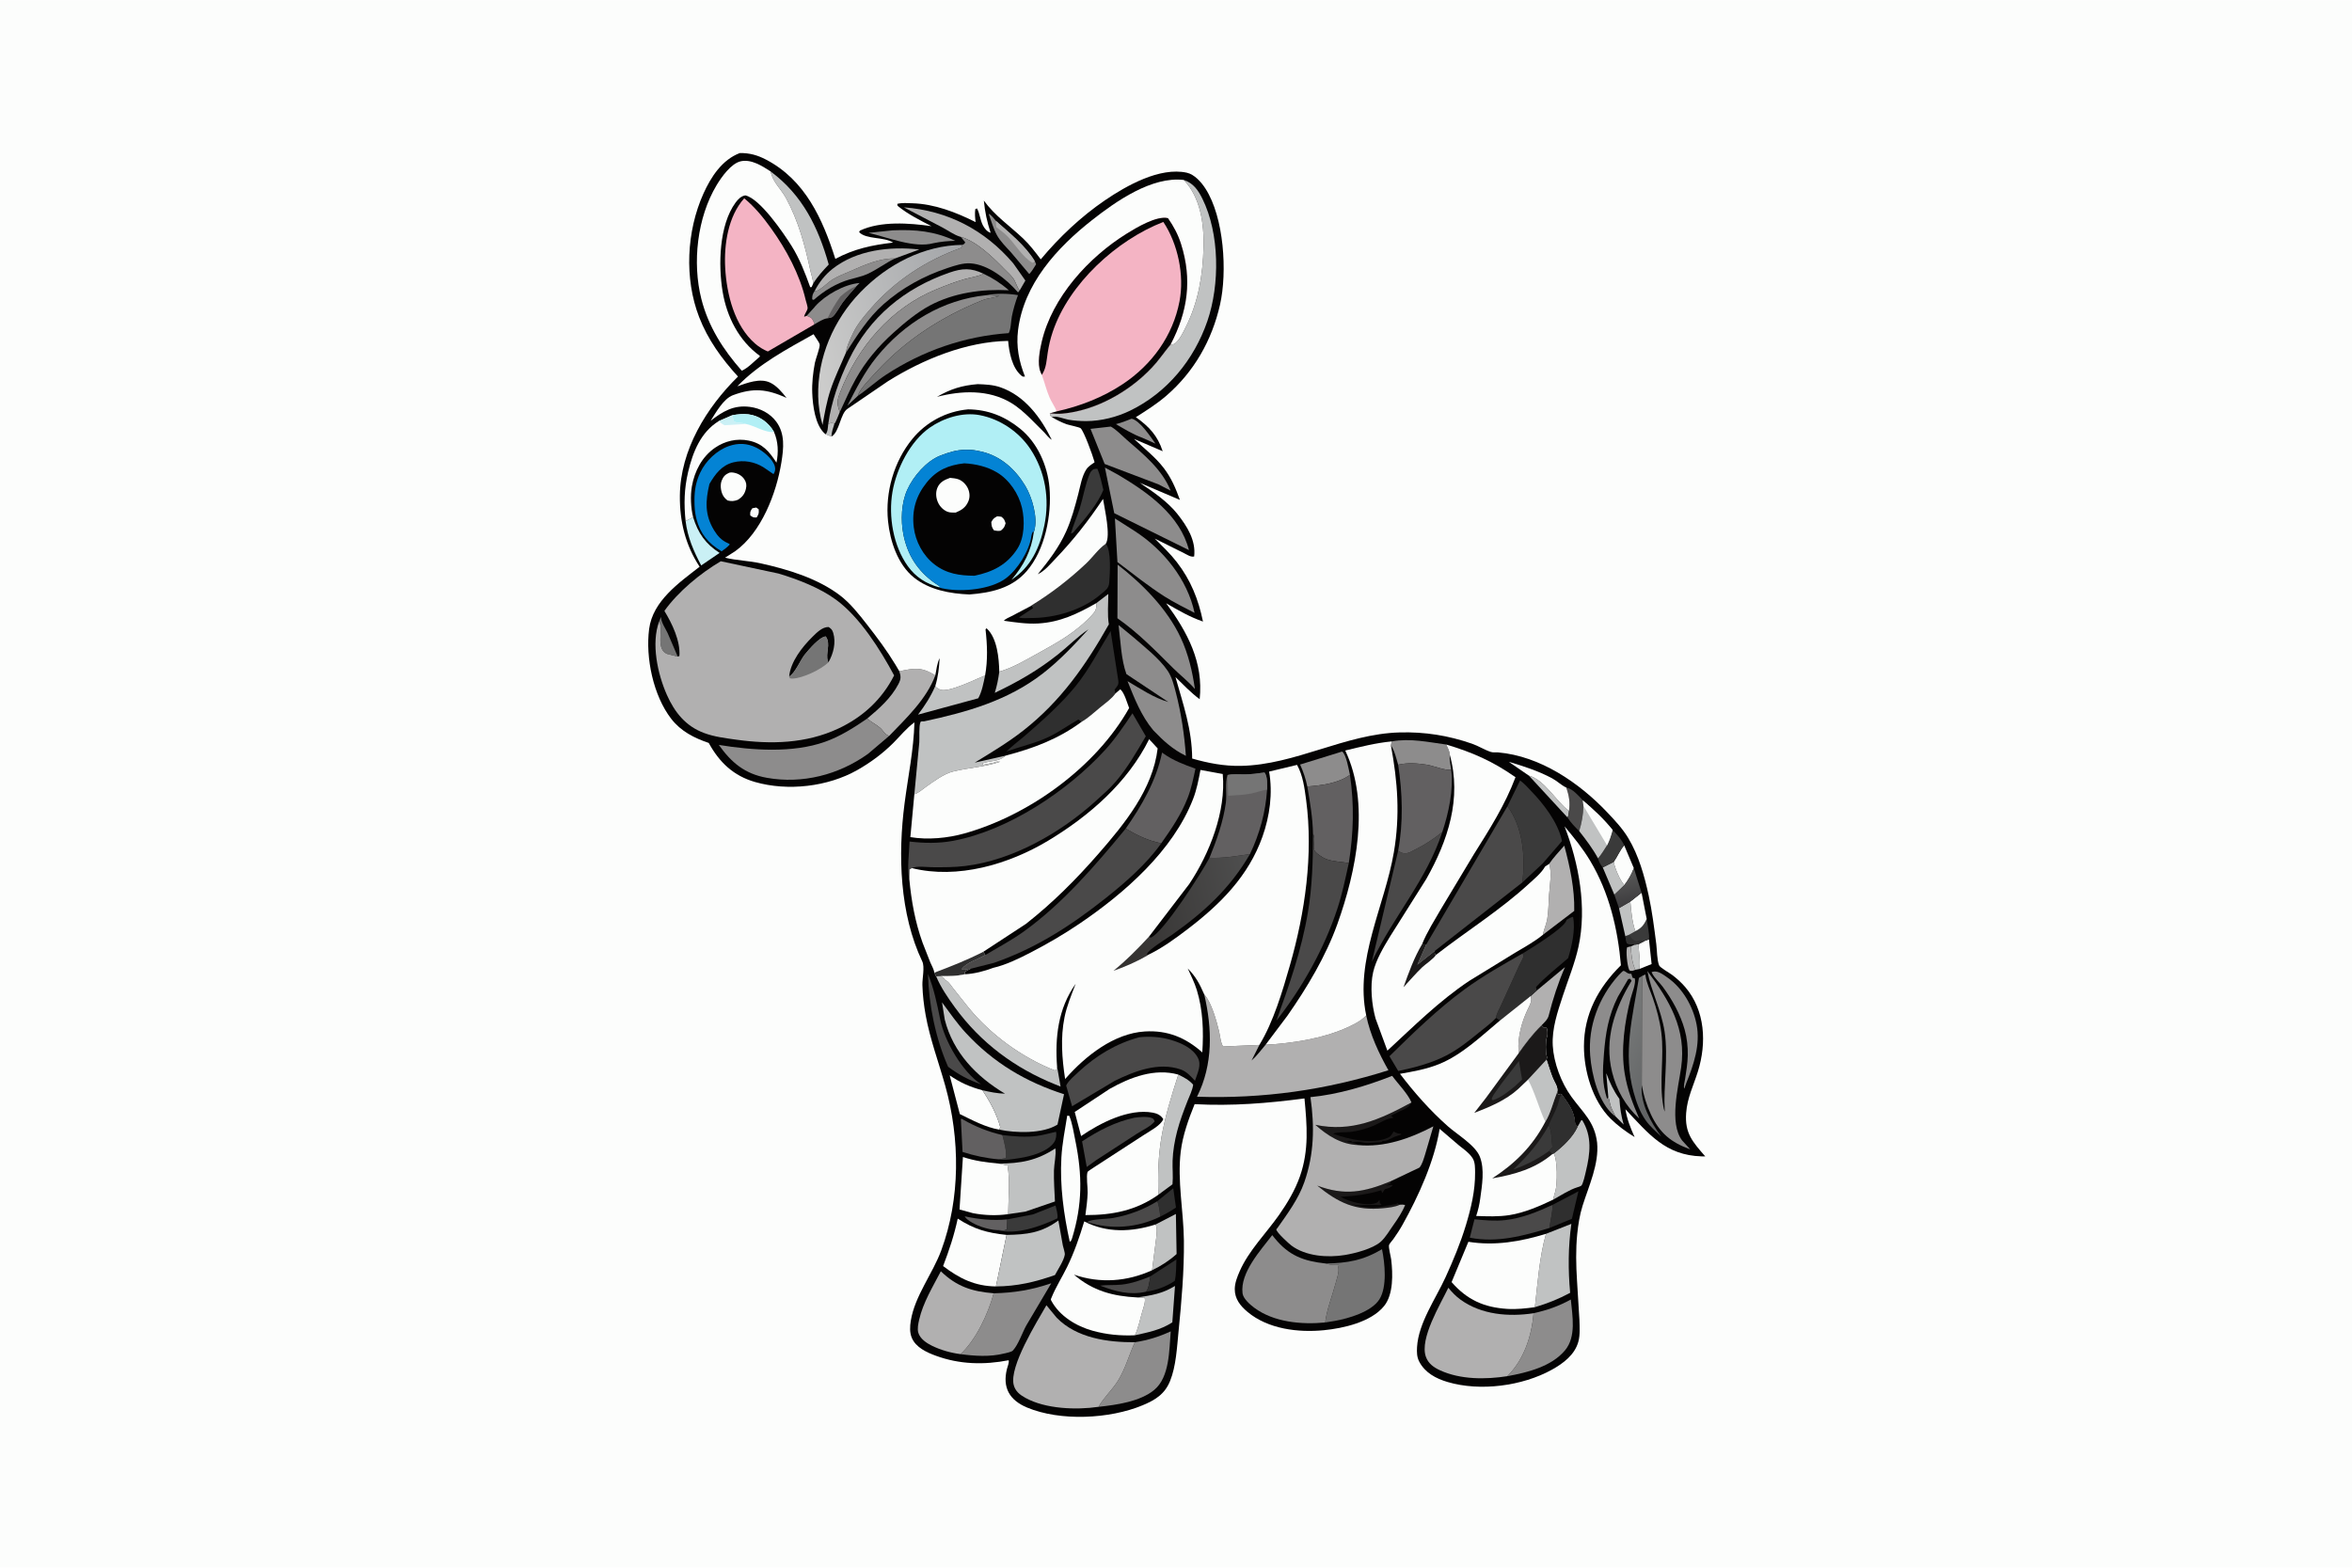 <svg version="1.1" xmlns="http://www.w3.org/2000/svg" style="display: block;" viewBox="0 0 2048 1365" width="1536" height="1024">
<defs>
	<linearGradient id="Gradient1" gradientUnits="userSpaceOnUse" x1="1419.03" y1="785.156" x2="1413.91" y2="762.858">
		<stop class="stop0" offset="0" stop-opacity="1" stop-color="rgb(63,62,64)"/>
		<stop class="stop1" offset="1" stop-opacity="1" stop-color="rgb(86,86,86)"/>
	</linearGradient>
	<linearGradient id="Gradient2" gradientUnits="userSpaceOnUse" x1="1451.84" y1="923.477" x2="1408.16" y2="906.523">
		<stop class="stop0" offset="0" stop-opacity="1" stop-color="rgb(97,99,100)"/>
		<stop class="stop1" offset="1" stop-opacity="1" stop-color="rgb(118,120,120)"/>
	</linearGradient>
	<linearGradient id="Gradient3" gradientUnits="userSpaceOnUse" x1="977.297" y1="801.549" x2="1090.75" y2="776.18">
		<stop class="stop0" offset="0" stop-opacity="1" stop-color="rgb(52,50,49)"/>
		<stop class="stop1" offset="1" stop-opacity="1" stop-color="rgb(78,78,78)"/>
	</linearGradient>
	<linearGradient id="Gradient4" gradientUnits="userSpaceOnUse" x1="847.161" y1="264.901" x2="700.137" y2="306.623">
		<stop class="stop0" offset="0" stop-opacity="1" stop-color="rgb(164,166,169)"/>
		<stop class="stop1" offset="1" stop-opacity="1" stop-color="rgb(206,206,205)"/>
	</linearGradient>
</defs>
<path transform="translate(0,0)" fill="rgb(252,253,252)" d="M -0 -0 L 2048 0 L 2048 1365 L -0 1365 L -0 -0 z"/>
<path transform="translate(0,0)" fill="rgb(4,3,3)" d="M 644.225 133.115 C 652.684 133.037 659.504 134.916 667 138.826 C 701.126 156.63 716.351 190.647 727.365 225.299 C 743.902 216.495 759.227 213.29 777.645 211.126 C 769.906 205.899 754.179 208.559 748.075 202 L 748.74 200.709 C 766.806 192.174 791.812 194.072 811.051 196.8 C 801.345 191.802 790.535 186.378 782.073 179.485 C 781.199 178.773 781.449 178.439 781.352 177.368 C 785.504 176.304 790.196 176.74 794.454 176.864 C 813.665 177.424 832.514 184.738 849.527 193.276 C 849.008 189.351 848.756 185.948 849.205 182 L 850.708 181.325 C 853.212 185.899 853.423 191.345 855.846 196.074 C 857.272 198.858 859.551 201.641 862.59 202.607 C 859.479 192.972 857.645 184.595 856.678 174.536 C 866.439 187.905 878.997 196.323 890.849 207.5 C 896.646 212.967 901.456 219.367 906.24 225.71 C 922.333 206.394 941.364 188.437 962.161 174.256 C 980.933 161.457 1009.86 145.169 1033.3 150.218 C 1040.13 151.69 1046.03 158.486 1049.63 164.058 C 1065.82 189.117 1068.79 236.722 1062.33 265.178 C 1055.3 296.194 1039.73 323.657 1015.53 344.527 C 1007.34 351.596 998.151 357.405 989.025 363.173 C 1000.59 371.329 1007.96 379.274 1012.42 392.827 L 987.46 382.119 C 996.246 390.354 1005.97 397.848 1013.34 407.455 C 1019.99 416.126 1023.72 425.095 1027.42 435.236 L 992.466 420.322 C 1003.91 428.037 1016.69 436.65 1025.27 447.527 C 1033.62 458.108 1041.48 470.462 1039.81 484.5 C 1036.76 485.187 1033.77 482.946 1030.99 481.599 L 1005.55 468.914 C 1012.09 475.476 1019 482.018 1024.68 489.353 C 1036.85 505.077 1043.53 521.859 1047.49 541.159 C 1035.89 537.134 1026.03 531.377 1015.46 525.247 C 1033.98 550.453 1048.03 576.572 1044.61 608.787 C 1037.01 603.196 1030.33 596.084 1023.55 589.524 C 1030.3 613.535 1037.91 635.014 1038.09 660.463 C 1052.07 664.494 1065.87 667.129 1080.5 666.85 C 1128.08 665.942 1171.18 639.003 1218.77 637.72 C 1240.68 637.13 1261.04 640.378 1281.73 647.537 C 1287.38 649.493 1292.62 652.925 1298.15 654.713 C 1300.21 655.379 1302.39 654.931 1304.5 655.116 C 1341.12 658.338 1374.9 681.402 1399.45 707.264 C 1406.11 714.271 1412.89 721.508 1417.87 729.837 C 1426.91 744.977 1431.81 762.36 1435.54 779.476 C 1438.58 793.408 1440.4 807.96 1442.21 822.093 C 1442.9 827.477 1442.72 835.681 1444.68 840.617 C 1445.43 842.517 1454.02 847.371 1456.16 849.011 C 1460.25 852.147 1464.05 855.551 1467.4 859.469 C 1484.88 879.902 1486.17 908.302 1478.44 933.019 C 1474.56 945.42 1469.24 955.735 1468.22 969.095 C 1466.88 986.768 1473.8 994.245 1484.86 1006.98 L 1481.72 1006.95 C 1449.98 1006.01 1435.56 987.229 1415.36 965.94 C 1416.66 974.505 1419.79 982.29 1423.33 990.121 C 1416.02 985.641 1408.51 980.158 1402.43 974.113 C 1386.7 958.477 1379.2 932.732 1379.22 911 C 1379.25 882.878 1391.78 859.915 1411.42 840.507 C 1408.69 808.818 1401.22 777.209 1384.71 749.639 C 1378.2 738.784 1370.48 729.22 1362.34 719.563 C 1374.83 751.789 1381.94 790.153 1374.45 824.443 C 1371.3 838.85 1365.43 853.076 1360.84 867.08 C 1356.26 881.043 1351.2 895.741 1352.07 910.625 C 1352.94 925.525 1359.43 942.77 1368.22 954.903 C 1378.33 968.841 1388.47 976.682 1390.68 994.961 C 1392.46 1013.61 1383.49 1032.51 1378.02 1049.97 C 1375.52 1057.94 1374.22 1066.23 1373.38 1074.52 C 1372.02 1087.96 1372.34 1101.72 1373.18 1115.18 L 1375.28 1149.29 C 1375.46 1155.35 1375.96 1162.42 1374.36 1168.31 C 1371.25 1179.74 1361.17 1187.28 1351.3 1192.74 C 1325.53 1207 1288.78 1211.86 1260.44 1203.44 C 1250.31 1200.44 1240.88 1195.39 1235.83 1185.78 C 1233.71 1181.73 1233.62 1177.54 1233.89 1173.06 C 1235.14 1151.94 1250.16 1130.97 1258.74 1112.14 C 1265.45 1097.42 1271.75 1082.35 1276.43 1066.85 C 1280.95 1051.9 1284.56 1036.75 1284.43 1021.03 C 1284.4 1017.19 1284.49 1012.28 1282.47 1008.88 L 1281.89 1008 C 1279.12 1003.73 1274.4 1000.63 1270.48 997.451 L 1253.57 982.978 C 1248.95 1011.2 1235.3 1041.34 1221.38 1066.27 C 1218.89 1070.74 1216.14 1074.94 1213.17 1079.1 C 1212.36 1080.23 1209.85 1082.94 1209.51 1084.14 C 1208.93 1086.2 1211.07 1094.29 1211.37 1096.74 C 1212.85 1109.05 1213.42 1127.2 1205.16 1137.33 C 1193.78 1151.31 1169.68 1156.67 1152.8 1158.34 C 1130.39 1160.56 1104.12 1157.32 1086.35 1142.45 C 1080.02 1137.15 1075.12 1131.08 1075.17 1122.5 C 1075.21 1117.15 1077.35 1111.78 1079.47 1106.96 C 1087.4 1088.87 1102.48 1074.01 1113.76 1057.92 C 1121.06 1047.52 1127.75 1036.24 1131.96 1024.2 C 1139.91 1001.52 1138.07 979.809 1135.87 956.479 C 1103.62 960.717 1072.79 963.211 1040.22 961.466 C 1034.92 974.495 1029.85 988.621 1028.14 1002.61 C 1025 1028.23 1030.61 1054.61 1030.88 1080.34 C 1031.15 1106.56 1028.82 1133.29 1026.22 1159.38 C 1024.84 1173.21 1024.09 1189.57 1018.86 1202.53 C 1014.23 1214 1006.07 1219.06 994.969 1223.7 C 966.231 1235.7 923.312 1237.81 894.286 1225.67 C 879.013 1219.28 872.75 1208.33 876.796 1192.1 C 877.299 1190.08 878.947 1186.22 878.259 1184.5 C 856.841 1188.68 835.518 1188.15 814.866 1180.57 C 806.918 1177.66 797.422 1173.33 793.94 1164.95 C 791.992 1160.27 792.291 1154.97 793.085 1150.07 C 796.598 1128.36 812.089 1109.24 819.629 1088.74 C 836.307 1043.39 835.987 991.834 823.133 945.636 C 817.415 925.089 809.724 904.74 805.971 883.706 C 804.435 875.095 803.423 866.399 803.173 857.656 C 803.012 852.041 805.356 841.985 803.098 837.242 C 783.289 795.634 781.826 744.332 787.65 699.521 C 790.707 675.995 795.617 652.735 796.253 628.956 C 789.484 633.777 783.674 641.074 777.761 646.975 C 768.502 656.215 757.94 663.999 746.582 670.446 C 720.829 685.062 685.994 689.074 657.5 680.916 C 638.634 675.514 626.378 663.747 617.143 646.885 C 604.416 642.555 592.925 636.758 584.5 625.894 C 568.826 605.683 561.977 572.578 565.227 547.629 C 568.402 523.257 591.17 507.424 609.203 493.411 C 596.846 474.707 591.77 453.842 591.992 431.553 C 592.389 391.821 615.069 354.838 642.603 327.79 C 628.411 312.221 616.408 295.725 608.768 275.986 C 595.756 242.367 597.769 201.219 612.522 168.437 C 619.068 153.893 628.769 138.95 644.225 133.115 z"/>
<path transform="translate(0,0)" fill="rgb(192,194,194)" d="M 721.218 368.958 C 723.689 368.252 724.102 367.888 726.593 368.803 C 725.494 372.449 724.02 376.193 724.026 380.029 L 722.755 379.534 C 721.416 378.955 720.278 378.455 718.853 378.055 C 720.895 375.996 720.851 371.758 721.218 368.958 z"/>
<path transform="translate(0,0)" fill="rgb(252,253,252)" d="M 655.063 442.5 L 658.5 441.845 L 660.617 443.361 C 660.923 446.991 660.727 447.336 658.874 450.5 C 655.949 450.661 655.751 450.419 653.293 448.766 C 653.085 445.476 653.24 445.268 655.063 442.5 z"/>
<path transform="translate(0,0)" fill="rgb(177,176,176)" d="M 1424 844.459 C 1421.78 845.251 1421.23 845.762 1418.92 845.042 L 1418.47 844.109 C 1416.94 840.713 1415.55 828.26 1416.84 824.834 L 1420.07 824.058 C 1420.13 829.911 1421.25 839.257 1424 844.459 z"/>
<path transform="translate(0,0)" fill="rgb(192,194,194)" d="M 1423.48 822.577 L 1426.68 822.133 C 1426.94 828.286 1428.62 837.969 1427.42 843.778 L 1424 844.459 C 1421.25 839.257 1420.13 829.911 1420.07 824.058 L 1423.48 822.577 z"/>
<path transform="translate(0,0)" fill="rgb(192,194,194)" d="M 1331.24 675.319 C 1345.28 679.227 1354.67 697.584 1366.19 706.132 C 1365.94 707.985 1365.92 710.18 1364.91 711.789 L 1331.24 675.319 z"/>
<path transform="translate(0,0)" fill="rgb(252,253,252)" d="M 1432.14 819.291 L 1435.83 817.954 L 1438.14 839.45 L 1427.42 843.778 C 1428.62 837.969 1426.94 828.286 1426.68 822.133 L 1432.14 819.291 z"/>
<path transform="translate(0,0)" fill="rgb(192,194,194)" d="M 1400.44 955.242 L 1398.74 935.643 L 1398.74 934.619 C 1401.77 942.839 1404.98 949.766 1410.11 956.936 C 1410.57 964.308 1411.66 972.204 1413.82 979.28 L 1406.62 972.058 C 1405.31 969.115 1403.5 966.14 1402.5 963.099 C 1401.64 960.492 1401.5 957.817 1400.44 955.242 z"/>
<path transform="translate(0,0)" fill="rgb(117,117,117)" d="M 574.045 540.926 L 575.5 537.03 L 575.565 537.756 C 576.182 542.68 579.214 546.76 581.32 551.15 L 590.13 571.66 L 580.964 569.38 C 570.832 565.346 577.463 549.09 574.285 541.445 L 574.045 540.926 z"/>
<path transform="translate(0,0)" fill="rgb(47,47,47)" d="M 1007.79 1045.94 L 1021.61 1034.73 L 1023.97 1051.52 C 1019.51 1054.51 1015.13 1057.08 1010.28 1059.39 C 1009.88 1054.83 1009.3 1050.28 1007.79 1045.94 z"/>
<path transform="translate(0,0)" fill="rgb(58,58,58)" d="M 1433.86 800.149 C 1434.38 805.128 1436.5 813.232 1435.83 817.954 L 1432.14 819.291 L 1426.68 822.133 L 1423.48 822.577 L 1422.62 821.837 C 1420.16 822.406 1418.85 822.32 1416.5 821.395 L 1415.24 815.122 L 1418.55 813.934 L 1424.04 810.83 C 1429.3 808.187 1431.55 805.371 1433.86 800.149 z"/>
<path transform="translate(0,0)" fill="rgb(47,47,47)" d="M 1415.24 815.122 L 1418.55 813.934 C 1420.72 816.717 1421.44 818.778 1425 819.544 C 1428 818.304 1429 818.763 1432.14 819.291 L 1426.68 822.133 L 1423.48 822.577 L 1422.62 821.837 C 1420.16 822.406 1418.85 822.32 1416.5 821.395 L 1415.24 815.122 z"/>
<path transform="translate(0,0)" fill="rgb(141,140,140)" d="M 985.365 364.5 C 992.564 366.061 1001.83 380.222 1006.1 386.193 L 994.465 381.008 C 986.682 378.245 978.827 373.36 971.681 369.209 C 976.405 368.091 980.853 366.26 985.365 364.5 z"/>
<path transform="translate(0,0)" fill="rgb(192,194,194)" d="M 1395.6 755.284 L 1405.1 750.516 C 1406.35 756.398 1410.42 766.252 1414.4 770.758 L 1405.71 779.091 L 1395.6 755.284 z"/>
<path transform="translate(0,0)" fill="rgb(98,96,97)" d="M 839.975 1059.16 C 852.32 1061.82 864.479 1063.03 877.107 1061.82 L 876.834 1070.5 C 874.428 1072.11 871.199 1071.04 868.447 1071.17 C 863.982 1071.02 858.979 1069.77 854.737 1068.37 C 850.615 1067.02 841.982 1063 839.975 1059.16 z"/>
<path transform="translate(0,0)" fill="rgb(192,194,194)" d="M 1409.73 790.749 L 1419.63 785.025 C 1420.22 792.615 1421.27 803.758 1424.04 810.83 L 1418.55 813.934 L 1415.24 815.122 L 1409.73 790.749 z"/>
<path transform="translate(0,0)" fill="rgb(74,73,73)" d="M 1001.74 1111.4 C 1001 1114.91 1000.42 1122.22 997.963 1124.8 C 983.779 1128.07 971.144 1124.58 957.946 1119.52 C 964.174 1118.75 970.483 1119.3 976.717 1118.63 C 985.218 1117.72 993.913 1114.68 1001.74 1111.4 z"/>
<path transform="translate(0,0)" fill="rgb(252,253,252)" d="M 1429.4 777.344 L 1433.86 800.149 C 1431.55 805.371 1429.3 808.187 1424.04 810.83 C 1421.27 803.758 1420.22 792.615 1419.63 785.025 L 1429.4 777.344 z"/>
<path transform="translate(0,0)" fill="rgb(252,253,252)" d="M 1405.1 750.516 C 1408.46 745.788 1410.41 740.462 1414.26 736.042 L 1422.65 755.913 C 1420.6 761.555 1417.9 765.898 1414.4 770.758 C 1410.42 766.252 1406.35 756.398 1405.1 750.516 z"/>
<path transform="translate(0,0)" fill="rgb(74,73,73)" d="M 1363.89 685.775 C 1369.45 686.726 1374.51 692.933 1378.3 696.839 L 1378.25 696.901 L 1378.83 701.786 C 1378.48 709.593 1377.38 716.172 1375.08 723.649 C 1371.25 719.881 1367.78 716.349 1364.91 711.789 C 1365.92 710.18 1365.94 707.985 1366.19 706.132 C 1367.25 698.282 1366.31 693.282 1363.89 685.775 z"/>
<path transform="translate(0,0)" fill="rgb(58,58,58)" d="M 1404.15 722.687 C 1407.87 726.413 1412.17 731.19 1414.26 736.042 C 1410.41 740.462 1408.46 745.788 1405.1 750.516 L 1395.6 755.284 C 1393.5 752.863 1392.38 750.464 1391.48 747.411 C 1394.45 743.951 1396.85 739.836 1399.35 736.028 C 1401.56 731.669 1402.89 727.401 1404.15 722.687 z"/>
<path transform="translate(0,0)" fill="rgb(47,47,47)" d="M 1001.74 1111.4 L 1024.34 1096.74 C 1024.07 1102.8 1024.33 1109.49 1022.92 1115.38 C 1015.53 1120.33 1006.8 1123.63 997.963 1124.8 C 1000.42 1122.22 1001 1114.91 1001.74 1111.4 z"/>
<path transform="translate(0,0)" fill="url(#Gradient1)" d="M 1422.65 755.913 L 1429.4 777.344 L 1419.63 785.025 L 1409.73 790.749 L 1405.71 779.091 L 1414.4 770.758 C 1417.9 765.898 1420.6 761.555 1422.65 755.913 z"/>
<path transform="translate(0,0)" fill="rgb(47,47,47)" d="M 1351.9 1049.17 L 1374.41 1037.37 L 1368.74 1061.31 L 1349.18 1069.3 C 1350.02 1062.48 1351.8 1056.1 1351.9 1049.17 z"/>
<path transform="translate(0,0)" fill="rgb(141,140,140)" d="M 709.365 253.202 C 711.244 253.373 712.11 252.792 713.634 251.876 C 717.724 249.419 720.744 245.918 724.649 243.433 C 729.455 240.373 735.429 238.18 740.679 235.878 C 752.763 230.58 765.924 224.639 779.346 224.92 C 771.017 228.902 763.554 234.676 755.351 238.465 C 750.585 240.667 745.013 241.652 739.982 243.132 C 728.042 246.643 717.827 252.915 708.5 261.042 L 707.201 260.5 C 707.302 256.918 707.475 256.24 709.365 253.202 z"/>
<path transform="translate(0,0)" fill="rgb(27,25,25)" d="M 1218.91 1049.05 C 1214.97 1051.03 1209.12 1051.63 1204.69 1052.07 C 1180.34 1054.54 1165.56 1047.52 1146.96 1032.38 C 1170.78 1041.41 1187.98 1038.14 1210.94 1028.62 L 1210.86 1030.37 C 1209.41 1031.3 1208.09 1031.89 1206.5 1032.51 C 1208.91 1032.5 1210.7 1031.43 1212.75 1032.01 C 1211.15 1034.13 1208.52 1034.93 1206 1035.5 C 1205.12 1036.62 1204.31 1037.71 1203.6 1038.94 L 1202.75 1036.46 C 1190.59 1040.1 1179.84 1041.39 1167.22 1042.19 C 1174.81 1046.43 1189.77 1050.68 1198.38 1047.49 C 1199.59 1047.04 1200.46 1045.96 1201.16 1044.93 L 1201.55 1047.95 L 1203 1048.5 L 1202 1049.49 C 1195.12 1049.11 1188.23 1049.52 1181.33 1049.49 C 1179.49 1049.49 1179.31 1048.45 1177 1048.76 L 1177.73 1048.82 C 1179.07 1049.01 1178.51 1048.93 1179.8 1049.5 C 1181.13 1050.09 1181.89 1050.11 1183.29 1050.2 C 1184.34 1050.26 1183.77 1050.21 1185 1050.52 C 1188.96 1051.52 1201.39 1051.53 1205.2 1050.38 C 1207.67 1049.63 1209.97 1049.8 1212.5 1049 L 1216 1048.5 L 1216.51 1047.59 L 1218.91 1049.05 z"/>
<path transform="translate(0,0)" fill="rgb(252,253,252)" d="M 635.079 411.5 C 636.149 411.261 637.051 411.224 638.142 411.369 C 642.088 411.892 645.708 413.757 648.023 417.097 C 649.846 419.728 650.262 422.388 649.53 425.482 C 648.437 430.094 646.45 432.637 642.5 435.139 C 639.046 436.381 637.077 436.539 633.5 435.697 C 631.766 434.31 630.334 432.928 629.341 430.902 C 627.593 427.331 626.924 422.214 628.387 418.438 C 629.776 414.854 631.581 412.988 635.079 411.5 z"/>
<path transform="translate(0,0)" fill="rgb(202,240,245)" d="M 603.554 450.301 C 607.786 464.066 614.321 473.592 626.595 481.369 L 610.56 492.293 C 604.008 479.839 598.678 467.806 596.988 453.664 L 603.554 450.301 z"/>
<path transform="translate(0,0)" fill="rgb(252,253,252)" d="M 1331.24 675.319 L 1313.75 663.309 C 1326.82 667.19 1339.31 671.199 1351.41 677.626 C 1355.69 679.9 1359.79 683.923 1363.89 685.775 C 1366.31 693.282 1367.25 698.282 1366.19 706.132 C 1354.67 697.584 1345.28 679.227 1331.24 675.319 z"/>
<path transform="translate(0,0)" fill="rgb(58,58,58)" d="M 899.363 1057.53 L 919.122 1049.74 C 919.729 1052.74 921.492 1058.18 920.672 1060.98 C 905.983 1067.84 884.781 1075.65 868.447 1071.17 C 871.199 1071.04 874.428 1072.11 876.834 1070.5 L 877.107 1061.82 L 899.363 1057.53 z"/>
<path transform="translate(0,0)" fill="rgb(27,25,25)" d="M 1182.4 997.087 C 1167.82 996.493 1155.87 988.881 1145.33 979.46 C 1177.08 986.124 1201.7 974.789 1229.03 959.995 C 1227.44 964.223 1222.25 966.183 1218.13 968.035 L 1211.25 971.505 L 1211.92 972.042 C 1212.87 972.844 1212.54 972.488 1213.16 973.588 C 1208.96 972.949 1200.36 978.481 1196.12 980.22 C 1189.79 982.82 1183.02 984.739 1176.22 985.613 C 1171.91 986.166 1164.56 985.515 1160.82 987.19 C 1174.15 992.173 1195.4 996.874 1209.04 990.483 C 1211.29 989.43 1212.2 987.313 1213.53 985.294 L 1214.18 985.658 C 1216.33 986.817 1217.57 987.215 1219.99 987.25 L 1219.99 987.995 C 1216.55 989.215 1214.21 989.689 1211 991.49 L 1209.75 991.995 L 1208.78 992.496 C 1207.05 993.362 1205.93 993.556 1204 993.5 L 1203 994.49 C 1198.26 994.448 1190.46 996.004 1186.22 994.684 C 1183.63 993.879 1180.18 994.216 1177.5 994.49 L 1176.5 993.49 L 1172.49 993.75 C 1174.35 994.334 1176.01 994.76 1177.94 994.989 C 1179.9 995.22 1180.91 995.85 1182.4 997.087 z"/>
<path transform="translate(0,0)" fill="rgb(141,140,140)" d="M 777.327 200.425 C 797.355 199.617 813.534 201.127 831.831 209.586 C 825.17 209.697 819.293 210.286 812.76 211.635 C 796.214 216.171 772.808 206.508 756.284 202.636 L 777.327 200.425 z"/>
<path transform="translate(0,0)" fill="rgb(141,140,140)" d="M 900.95 227.135 C 901.464 228.009 901.806 229.066 902.185 230 C 900.338 232.872 898.606 236.07 896.218 238.522 L 880.241 219.535 C 876.038 214.918 871.191 210.228 868.127 204.738 C 864.986 199.111 863.069 192.15 860.89 186.071 C 862.847 186.6 865.731 190.618 867.222 192.215 C 878.756 202.482 892.903 213.777 900.95 227.135 z"/>
<path transform="translate(0,0)" fill="rgb(177,176,176)" d="M 867.222 192.215 C 878.756 202.482 892.903 213.777 900.95 227.135 C 900.383 228.371 900.181 228.182 899 228.715 C 890.421 223.76 884.323 213.007 877.5 205.85 C 874.585 202.792 870.827 200.222 867.5 197.614 L 867.222 192.215 z"/>
<path transform="translate(0,0)" fill="rgb(74,73,73)" d="M 1007.79 1045.94 C 1009.3 1050.28 1009.88 1054.83 1010.28 1059.39 C 990.512 1069.2 967.481 1071.02 946.479 1064.09 C 951.318 1061.25 963.563 1061.65 969.314 1060.59 C 983.116 1058.04 995.848 1053.34 1007.79 1045.94 z"/>
<path transform="translate(0,0)" fill="rgb(58,58,58)" d="M 952.12 408.5 C 953.297 408.211 954.297 408.139 955.5 408.071 C 958.038 413.72 959.255 420.537 960.742 426.544 C 956.164 438.188 944.735 451.898 936.388 461.374 C 935.006 463.057 934.681 464.027 932.51 464.5 C 934.447 457.192 937.837 450.153 940.097 442.901 C 943.223 432.872 944.842 422.145 948.874 412.438 C 949.594 410.704 950.607 409.605 952.12 408.5 z"/>
<path transform="translate(0,0)" fill="rgb(141,140,140)" d="M 708.925 267.7 L 709.869 266.539 C 718.419 256.937 735.318 247.286 748.5 246.315 L 745.697 249.134 C 741.634 253.778 737.413 258.41 733.684 263.326 C 731.593 266.081 727.093 274.642 724.469 276.028 C 723.503 276.539 721.661 276.733 720.552 277.011 C 716.558 277.545 712.598 280.375 709.096 282.351 C 708.908 281.544 708.739 280.721 708.399 279.959 C 706.808 276.387 705.922 276.293 702.409 274.892 L 708.925 267.7 z"/>
<path transform="translate(0,0)" fill="rgb(98,96,97)" d="M 731.754 258.08 C 736.396 254.082 739.874 251.272 745.697 249.134 C 741.634 253.778 737.413 258.41 733.684 263.326 C 731.593 266.081 727.093 274.642 724.469 276.028 C 723.503 276.539 721.661 276.733 720.552 277.011 C 723.856 270.206 727.333 264.263 731.754 258.08 z"/>
<path transform="translate(0,0)" fill="rgb(74,73,73)" d="M 808.011 848.014 C 813.358 861.349 815.844 873.742 818.672 887.676 C 822.562 906.837 838.001 933.373 854.271 944.172 C 843.349 940.407 834.833 935.822 825.537 928.877 C 814.57 903.917 808.819 875.154 808.011 848.014 z"/>
<path transform="translate(0,0)" fill="rgb(192,194,194)" d="M 1006.24 1066.25 L 1023.9 1057.1 L 1024.52 1091.99 C 1017.97 1097.92 1011.1 1102.27 1003.17 1106.12 L 1006.84 1077.49 C 1007.15 1073.69 1007.87 1069.81 1006.24 1066.25 z"/>
<path transform="translate(0,0)" fill="rgb(58,58,58)" d="M 872.818 988.381 C 882.887 989.554 892.743 990.483 902.854 989.16 C 908.484 988.423 913.952 986.722 919.5 985.545 C 920.192 988.23 919.532 992.091 918.026 994.428 C 912.516 1002.98 897.12 1007.03 887.826 1008.43 C 882.291 1009.26 875.09 1010.65 869.592 1009.52 L 875.868 1008.5 C 876.692 1002.48 874.323 994.249 872.818 988.381 z"/>
<path transform="translate(0,0)" fill="rgb(192,194,194)" d="M 1378.25 696.901 C 1387.54 704.82 1396.49 713.137 1404.15 722.687 C 1402.89 727.401 1401.56 731.669 1399.35 736.028 C 1396.85 739.836 1394.45 743.951 1391.48 747.411 C 1386.88 738.92 1381.04 731.209 1375.08 723.649 C 1377.38 716.172 1378.48 709.593 1378.83 701.786 L 1378.25 696.901 z"/>
<path transform="translate(0,0)" fill="rgb(252,253,252)" d="M 1378.25 696.901 C 1387.54 704.82 1396.49 713.137 1404.15 722.687 C 1402.89 727.401 1401.56 731.669 1399.35 736.028 L 1378.83 701.786 L 1378.25 696.901 z"/>
<path transform="translate(0,0)" fill="rgb(177,176,176)" d="M 709.365 253.202 C 713.156 245.834 718.455 239.056 724.979 233.939 C 745.915 217.515 774.889 214.194 800.498 217.132 L 779.346 224.92 C 765.924 224.639 752.763 230.58 740.679 235.878 C 735.429 238.18 729.455 240.373 724.649 243.433 C 720.744 245.918 717.724 249.419 713.634 251.876 C 712.11 252.792 711.244 253.373 709.365 253.202 z"/>
<path transform="translate(0,0)" fill="rgb(192,194,194)" d="M 814.395 597.335 C 815.255 598.733 816.864 599.615 818.31 600.318 C 825.307 603.719 849.947 591.068 857.764 588.163 C 856.369 594.682 855.074 602.114 851.825 607.977 L 799.366 622.225 C 805.4 614.279 810.389 606.545 814.395 597.335 z"/>
<path transform="translate(0,0)" fill="rgb(141,140,140)" d="M 1138.33 684.842 C 1137.05 678.282 1134.81 671.762 1132.07 665.685 L 1168.67 654.362 C 1172.33 657.065 1174.36 669.922 1175.47 674.656 C 1165.25 682.127 1150.67 683.839 1138.33 684.842 z"/>
<path transform="translate(0,0)" fill="rgb(98,96,97)" d="M 869.592 1009.52 C 858.92 1008.64 848.326 1006.38 838.15 1003.07 L 836.673 974.435 C 837.732 974.032 837.795 974.432 838.775 974.99 C 849.884 981.312 860.4 985.495 872.818 988.381 C 874.323 994.249 876.692 1002.48 875.868 1008.5 L 869.592 1009.52 z"/>
<path transform="translate(0,0)" fill="rgb(192,194,194)" d="M 990.268 1129.8 C 1002.81 1127.97 1012.02 1126.6 1023.12 1119.8 L 1020.79 1151.54 C 1010.09 1158.3 1000.21 1160.07 988.212 1162.76 C 991.144 1156.92 992.913 1147.76 994.889 1141.31 C 995.77 1138.43 997.943 1132.4 996.5 1129.71 C 994.434 1130.33 993.128 1130.25 990.997 1129.92 L 990.268 1129.8 z"/>
<path transform="translate(0,0)" fill="rgb(141,140,140)" d="M 1438.11 846.5 L 1439.24 846.124 C 1443.73 845.006 1448.23 848.648 1451.76 851.079 C 1465.06 860.229 1474.21 876.29 1477.28 892 C 1480.72 909.655 1474.85 926.981 1468.31 943.105 L 1466.61 947.995 C 1465.7 946.092 1466.94 941.741 1467.29 939.589 C 1468.37 932.825 1469.48 925.858 1469.63 919 C 1469.79 911.563 1468.94 903.673 1466.91 896.512 C 1463.1 883.031 1456.02 870.314 1447.71 859.087 C 1444.96 855.37 1440.68 851.728 1438.67 847.671 L 1438.11 846.5 z"/>
<path transform="translate(0,0)" fill="rgb(177,176,176)" d="M 1338.15 862.517 L 1362.68 842.123 C 1356.76 855.711 1352.16 869.888 1348.55 884.245 C 1347.66 887.771 1344.77 890.297 1342.29 892.81 C 1334.71 900.229 1328.37 908.523 1322.32 917.198 L 1322.27 916.393 L 1322.21 915.05 C 1321.47 903.013 1324.96 889.986 1330.15 879.153 C 1332.04 875.204 1334.33 871.527 1332.84 867.302 L 1338.15 862.517 z"/>
<path transform="translate(0,0)" fill="rgb(252,253,252)" d="M 870.193 983.666 C 858.168 981.702 846.661 975.384 835.774 970.126 L 826.933 936.396 C 836.055 942.709 844.673 946.503 855.374 949.336 C 861.657 958.397 868.194 970.726 870.977 981.479 L 870.193 983.666 z"/>
<path transform="translate(0,0)" fill="rgb(141,140,140)" d="M 1211.8 645.547 C 1228.13 642.611 1243.26 646.147 1259.33 648.27 C 1260.2 650.255 1262.68 654.983 1262.35 657.02 C 1262.13 661.674 1262.88 665.544 1263.61 670.092 C 1259.73 671.462 1247.68 666.632 1242.49 665.846 C 1234.05 664.568 1225.77 663.914 1217.44 665.835 C 1215.8 660.332 1214.38 653.726 1211.12 648.94 L 1211.8 645.547 z"/>
<path transform="translate(0,0)" fill="url(#Gradient2)" d="M 1429.58 944.839 C 1428.15 960.63 1437.43 977.346 1446.51 989.697 C 1441.87 985.273 1436.66 980.789 1432.97 975.537 C 1427.85 968.255 1424.79 959.56 1422.45 951.042 C 1413.04 916.782 1421.6 885.247 1427.1 851.5 L 1429.79 849.886 L 1429.58 944.839 z"/>
<path transform="translate(0,0)" fill="rgb(74,73,73)" d="M 987.83 973.27 C 991.901 972.689 998.796 972.075 1002.64 973.426 C 1004.56 974.102 1004.65 974.784 1005.39 976.5 C 1001.79 981.025 995.102 983.872 990.261 987.018 L 954.42 1010.29 L 946.288 1016.16 L 942.218 993.877 C 956.293 984.637 971.237 976.779 987.83 973.27 z"/>
<path transform="translate(0,0)" fill="rgb(177,176,176)" d="M 836.644 206.148 L 835.438 205.782 C 830.626 204.242 825.49 200.58 821 198.17 L 787.065 180.408 C 825.285 183.35 857.415 199.995 882.283 229.181 L 892.846 244.168 L 887.85 252.847 C 885.887 250.444 884.779 246.655 883.277 243.91 C 881.372 240.428 877.574 237.203 874.795 234.363 C 864.779 224.123 850.603 210.119 836.644 206.148 z"/>
<path transform="translate(0,0)" fill="rgb(192,194,194)" d="M 671.078 149.17 C 698.857 169.871 712.44 197.714 721.624 230.21 C 716.572 235.555 711.849 240.607 708.023 246.945 C 708.055 243.26 706.517 239.578 705.746 236 C 700.971 213.845 695.326 192.42 684.43 172.365 C 680.151 164.488 672.767 158.31 671.078 149.17 z"/>
<path transform="translate(0,0)" fill="rgb(74,73,73)" d="M 1349.18 1069.3 C 1326.43 1076.16 1303.77 1082.45 1279.82 1077.76 L 1283.9 1061.73 C 1292.93 1062.6 1301.76 1063.45 1310.83 1062.42 C 1325.17 1060.8 1338.9 1055.2 1351.9 1049.17 C 1351.8 1056.1 1350.02 1062.48 1349.18 1069.3 z"/>
<path transform="translate(0,0)" fill="rgb(177,176,176)" d="M 1348.91 752.185 C 1352.68 746.576 1357.68 741.446 1362.1 736.326 C 1367.03 754.666 1371.18 774.051 1370.76 793.165 L 1343.43 814.003 C 1344.31 809.299 1346.46 804.951 1347.26 800.252 C 1348.42 793.51 1348.34 786.097 1348.83 779.255 C 1349.38 771.697 1351.49 759.339 1348.91 752.185 z"/>
<path transform="translate(0,0)" fill="rgb(252,253,252)" d="M 929.276 971.5 L 931.065 971.627 C 933.787 978.262 934.938 986.27 936.375 993.32 C 942.476 1023.25 942.587 1048.84 933.5 1078.28 C 932.914 1079.99 932.95 1080.33 931.5 1081.36 C 926.215 1057.31 922.79 1032.57 924.203 1007.92 C 924.902 995.714 927.34 983.554 929.276 971.5 z"/>
<path transform="translate(0,0)" fill="rgb(192,194,194)" d="M 1026.03 935.711 C 1030.96 938.198 1035.27 940.296 1038.94 944.5 C 1038.36 949.32 1035.75 954.279 1033.99 958.793 C 1030.64 967.357 1027.32 976.13 1025 985.039 C 1022.86 993.279 1021.31 1002.11 1021.03 1010.62 C 1020.79 1017.45 1021.6 1024.47 1020.94 1031.26 L 1008.65 1040.35 C 1008.04 1024.31 1008.53 1006.66 1011.23 990.834 C 1014.36 972.47 1020.26 953.45 1026.03 935.711 z"/>
<path transform="translate(0,0)" fill="rgb(141,140,140)" d="M 746.935 344.599 L 737.91 353.097 C 745.467 338.355 752.871 323.641 763.375 310.715 C 787.377 281.179 820.718 260.772 858.808 256.942 L 870.224 257.5 C 865.409 259.411 860.226 259.365 855.315 261.356 C 820.144 275.609 788.696 295.655 763.019 323.812 C 758.774 328.466 749.649 337.582 747.381 343.369 L 746.935 344.599 z"/>
<path transform="translate(0,0)" fill="rgb(192,194,194)" d="M 1373.64 981.201 L 1376.86 975.5 L 1377.78 975.5 C 1386.45 989.766 1384.64 1004.41 1380.91 1020 C 1380.35 1022.35 1378.4 1031.54 1376.8 1032.55 C 1375.72 1033.23 1374.66 1033.49 1373.46 1033.86 C 1366.46 1036.03 1358.93 1041.08 1352.46 1044.6 L 1353.42 1040.3 L 1354.38 1037.22 C 1356.07 1030.76 1356.36 1010.08 1352.9 1004.39 C 1360.71 998.468 1369.52 990.215 1373.64 981.201 z"/>
<path transform="translate(0,0)" fill="rgb(192,194,194)" d="M 815.151 850.152 L 819.305 849.946 C 820.531 850.754 821.295 851.255 822.237 852.391 C 823.286 853.656 822.65 853.062 824.109 853.954 C 826.535 855.437 828.382 858.593 830.134 860.808 L 843.604 877.698 C 862.787 901.127 890.238 921.016 918.5 932.085 L 919.837 931.502 L 920.465 929.198 L 920.523 929.192 L 923.495 946.136 L 919.072 944.386 C 883.671 930.097 853.957 908.081 831.432 877.119 C 825.235 868.601 819.279 859.881 815.151 850.152 z"/>
<path transform="translate(0,0)" fill="rgb(141,140,140)" d="M 967.238 371.342 C 972.013 373.973 976.839 379.147 980.979 382.74 C 995.823 395.621 1011.77 408.446 1019.32 427.16 L 1008.72 421.665 L 961.871 403.899 L 949.571 373.34 L 967.238 371.342 z"/>
<path transform="translate(0,0)" fill="rgb(177,176,176)" d="M 721.218 368.958 C 723.945 349.431 730.598 330.948 739.141 313.209 C 757.144 275.825 787.792 250.782 826.593 237.299 C 837.907 233.367 845.528 232.994 856.426 238.25 L 855.784 238.556 C 850.742 240.84 845.093 241.468 839.791 242.983 C 831.637 245.313 823.571 248.456 815.715 251.65 C 775.739 267.904 746.74 302.144 731.487 341.73 C 728.78 348.755 728.604 351.493 731.244 358.67 C 730.49 360.331 727.667 368.087 726.593 368.803 C 724.102 367.888 723.689 368.252 721.218 368.958 z"/>
<path transform="translate(0,0)" fill="rgb(177,176,176)" d="M 783.087 584.432 C 796.398 581.686 802.37 580.512 814.415 588.037 C 806.788 608.689 789.24 625.162 774.265 640.739 C 770.356 639.649 769.207 636.189 766.311 633.678 C 762.839 630.668 758.617 628.82 755.131 625.648 C 765.398 617.072 775.985 607.734 782.261 595.676 C 784.598 591.186 784.558 589.105 783.087 584.432 z"/>
<path transform="translate(0,0)" fill="rgb(192,194,194)" d="M 1346.17 1074.4 L 1368.26 1065.72 C 1365.46 1085.72 1365.36 1105.66 1367.21 1125.77 C 1356.92 1131.28 1347.67 1134.95 1336.5 1138.29 C 1338.9 1117.19 1340.39 1094.86 1346.17 1074.4 z"/>
<path transform="translate(0,0)" fill="rgb(141,140,140)" d="M 836.644 206.148 C 850.603 210.119 864.779 224.123 874.795 234.363 C 877.574 237.203 881.372 240.428 883.277 243.91 C 884.779 246.655 885.887 250.444 887.85 252.847 L 886.437 254.5 C 876.711 243.154 860.736 230.277 845.139 229.198 C 838.469 228.737 831.285 231.191 825 233.281 C 804.364 240.141 785.518 250.447 769.178 264.916 C 755.741 276.815 746.208 292.157 736.55 307.072 C 737.35 301.08 740.443 294.952 743.05 289.5 C 746.709 281.847 752.553 275.044 758.08 268.687 C 779.295 244.28 806.429 226.558 836.895 215.691 L 838.031 213.093 C 839.533 212.262 839.804 212.493 840.426 210.801 L 836.644 206.148 z"/>
<path transform="translate(0,0)" fill="rgb(4,131,212)" d="M 604.699 435.518 C 604.689 426.738 605.952 419.422 609.72 411.433 C 614.532 401.229 624.03 392.043 634.747 388.316 C 642.962 385.459 650.688 385.852 658.516 389.683 C 664.387 392.556 672.907 399.439 674.677 406 C 675.342 408.462 674.93 410.767 673.5 412.762 L 665.025 406.957 C 657.211 401.99 647.671 400.204 638.552 402.499 C 628.381 405.06 622.758 412.729 617.752 421.31 C 614.212 436.132 613.574 448.276 621.856 461.793 C 624.86 466.696 628.285 470.445 633.587 472.787 C 634.859 473.348 634.277 473.016 635.49 474 C 633.381 476.408 630.906 478.12 628.333 479.986 C 616.833 473.167 609.75 464.787 606.412 451.783 C 605.017 446.349 604.698 441.108 604.699 435.518 z"/>
<path transform="translate(0,0)" fill="rgb(74,73,73)" d="M 1217.42 740.826 C 1218.99 741.795 1220.45 742.691 1222.32 742.911 C 1226.3 743.377 1228.74 741.467 1232.22 739.739 C 1241.26 735.251 1248.01 730.721 1255.88 724.396 C 1242.22 766.352 1213.19 798.168 1194.52 837.44 L 1217.42 740.826 z"/>
<path transform="translate(0,0)" fill="rgb(192,194,194)" d="M 869.408 1013.19 C 888.529 1013.17 902.766 1010.66 918.958 999.973 C 919.865 1005.08 917.847 1013.63 917.727 1019.21 C 917.533 1028.27 918.178 1037.19 918.594 1046.22 L 892.858 1055.05 L 877.879 1057.26 C 877.962 1043.86 879.673 1027.91 877.3 1014.84 L 869.408 1013.19 z"/>
<path transform="translate(0,0)" fill="rgb(252,253,252)" d="M 847.063 1056.38 L 835.499 1053.2 L 838.46 1007.48 C 848.669 1010.9 858.721 1012.22 869.408 1013.19 L 877.3 1014.84 C 879.673 1027.91 877.962 1043.86 877.879 1057.26 C 867.873 1058.71 856.966 1058.33 847.063 1056.38 z"/>
<path transform="translate(0,0)" fill="rgb(141,140,140)" d="M 1335.34 1143.56 C 1347.19 1140.91 1357.15 1137.48 1367.79 1131.62 C 1369.19 1145.98 1372.64 1163.98 1362.75 1175.85 C 1350.94 1190.02 1329.91 1195.22 1312.49 1198.38 C 1327.03 1183.99 1333.69 1163.52 1335.34 1143.56 z"/>
<path transform="translate(0,0)" fill="rgb(141,140,140)" d="M 962.111 407.035 L 974.164 413.656 C 999.754 428.856 1027.56 448.605 1035.28 478.936 L 970.246 446.795 L 962.111 407.035 z"/>
<path transform="translate(0,0)" fill="rgb(252,253,252)" d="M 637.599 361.474 C 647.376 359.672 656.154 359.765 664.609 365.707 C 668.379 368.357 671.646 371.896 673.906 375.92 C 677.631 384.357 678.001 393.712 676.099 402.764 C 669.75 392.956 663.959 386.055 651.972 383.561 C 641.725 381.429 631.204 383.879 622.637 389.774 C 611.317 397.563 604.824 410.04 602.473 423.33 C 601.007 431.623 601.478 442.179 603.554 450.301 L 596.988 453.664 C 595.45 438.727 595.729 425.644 599.174 410.939 C 603.247 393.56 610.178 376.212 625.834 366.577 L 637.599 361.474 z"/>
<path transform="translate(0,0)" fill="rgb(202,240,245)" d="M 625.834 366.577 L 637.599 361.474 L 639.117 367 C 642.516 368.396 646.166 367.757 649.518 369.078 L 631 370.192 C 628.891 369.257 627.526 368.13 625.834 366.577 z"/>
<path transform="translate(0,0)" fill="rgb(177,239,245)" d="M 637.599 361.474 C 647.376 359.672 656.154 359.765 664.609 365.707 C 668.379 368.357 671.646 371.896 673.906 375.92 C 667.118 377.234 657.038 370.492 649.518 369.078 C 646.166 367.757 642.516 368.396 639.117 367 L 637.599 361.474 z"/>
<path transform="translate(0,0)" fill="rgb(141,140,140)" d="M 856.426 238.25 C 864.686 242.106 871.566 246.71 878.501 252.622 C 855.239 251.442 830.628 254.744 809.797 265.843 C 798.467 271.879 787.392 281.13 777.874 289.705 C 764.677 301.594 753.787 314.484 745.081 330 C 739.873 339.282 735.874 349.109 731.244 358.67 C 728.604 351.493 728.78 348.755 731.487 341.73 C 746.74 302.144 775.739 267.904 815.715 251.65 C 823.571 248.456 831.637 245.313 839.791 242.983 C 845.093 241.468 850.742 240.84 855.784 238.556 L 856.426 238.25 z"/>
<path transform="translate(0,0)" fill="rgb(47,47,47)" d="M 898.092 527.36 L 898.121 527.165 C 915.248 516.66 930.948 504.537 945.591 490.772 C 951.362 485.347 956.419 477.864 962.857 473.416 C 967.83 479.131 966.43 499.657 965.849 507.232 C 965.443 512.519 962.341 514.112 958.397 517.5 C 942.449 531.202 918.389 538.197 897.69 538.065 C 894.94 538.047 890.865 538.522 888.243 537.886 L 887.285 537.55 L 899.51 529.5 C 898.705 527.961 899.18 528.672 898.092 527.36 z"/>
<path transform="translate(0,0)" fill="rgb(141,140,140)" d="M 988.17 1168.82 C 999.433 1167.11 1009.05 1164.09 1019.41 1159.36 C 1018.02 1175.68 1018.57 1199.07 1005.05 1210.34 C 992.809 1220.54 971.852 1223.44 956.548 1225.07 C 960.923 1217.19 968.489 1210.32 973.389 1202.47 C 979.938 1191.99 983.047 1179.99 988.17 1168.82 z"/>
<path transform="translate(0,0)" fill="rgb(58,58,58)" d="M 1312.63 701.983 L 1323.55 679.663 C 1327.24 681.994 1330.44 685.883 1333.47 689.011 C 1344.17 700.053 1356.12 715.636 1359.76 730.854 L 1360.08 732.395 L 1343.3 751.84 L 1325.65 768.318 C 1328.19 745.944 1326.31 720.687 1312.63 701.983 z"/>
<path transform="translate(0,0)" fill="rgb(47,47,47)" d="M 1325.83 830.234 C 1332.84 826 1361.67 808.323 1363.9 801.613 L 1364.01 801.005 C 1365.89 799.888 1367.58 798.878 1369.7 798.274 C 1372.02 809.211 1368.67 823.797 1365.43 834.295 C 1356.09 842.565 1345.86 850.244 1337.49 859.5 L 1338.15 862.517 L 1332.84 867.302 L 1306.06 888.646 L 1302.71 886.336 C 1302.75 883.232 1305.61 878.464 1306.97 875.5 L 1322.94 840.5 C 1323.58 839.001 1326.55 833.983 1326.5 832.654 C 1326.47 831.818 1326.05 831.041 1325.83 830.234 z"/>
<path transform="translate(0,0)" fill="rgb(117,117,117)" d="M 1154.39 1100.25 C 1173.38 1099.9 1186.81 1097.59 1203.38 1087.81 C 1205.91 1099.94 1207.98 1120.66 1201.08 1131.5 C 1194.15 1142.38 1174.16 1148.14 1162.19 1150.27 L 1153.89 1151.6 C 1155.35 1140.11 1160.12 1128.45 1163.06 1117.22 C 1163.99 1113.65 1165.8 1108.67 1165.5 1105.08 C 1165.4 1103.92 1165.18 1103.36 1165.55 1102.21 L 1165.83 1101.5 C 1162.09 1101.52 1158.78 1101.54 1155.16 1100.49 L 1154.39 1100.25 z"/>
<path transform="translate(0,0)" fill="rgb(252,253,252)" d="M 867.225 1120.22 C 848.756 1119.96 835.562 1113.37 821.201 1102.48 C 826.483 1088.72 830.85 1075.59 833.943 1061.16 C 848.323 1070.46 859.554 1073.56 876.484 1075.35 L 867.225 1120.22 z"/>
<path transform="translate(0,0)" fill="rgb(141,140,140)" d="M 970.817 451.363 L 988.138 462.409 C 1012.9 478.438 1033.91 504.297 1040.17 533.605 C 1031.39 529.023 1022.32 524.625 1013.97 519.288 C 999.776 510.227 986.437 499.506 973.015 489.347 L 970.817 451.363 z"/>
<path transform="translate(0,0)" fill="url(#Gradient3)" d="M 1053.19 746.87 C 1065.29 747.454 1076.47 745.367 1088.38 743.721 C 1071.06 773.564 1048.59 794.063 1020.65 813.881 C 1016.75 816.649 999.185 827.333 998.786 830.736 L 999.236 831.698 L 999.179 831.916 C 989.662 837.396 979.989 841.641 969.638 845.275 C 980.953 836.117 990.479 826.389 1000.34 815.759 L 1001.99 816.462 C 1012.96 812.234 1046.98 758.807 1053.19 746.87 z"/>
<path transform="translate(0,0)" fill="rgb(192,194,194)" d="M 876.484 1075.35 C 894.226 1075.05 906.825 1073.56 921.578 1062.78 L 925.45 1084.48 C 925.829 1086.29 927.425 1090.92 927.16 1092.57 C 926.321 1097.83 921.151 1105.43 918.608 1110.29 C 901.431 1116.38 885.597 1120.09 867.225 1120.22 L 876.484 1075.35 z"/>
<path transform="translate(0,0)" fill="rgb(141,140,140)" d="M 865.251 1126.18 C 883.155 1125.82 898.429 1123.23 915.386 1117.47 L 893.707 1154.09 C 890.079 1160.61 886.828 1170.69 882.012 1176 C 880.742 1177.4 876.034 1178.18 874.153 1178.66 C 862.154 1181.71 848.519 1180.84 836.371 1179.18 C 849.877 1166.8 860.538 1143.82 865.251 1126.18 z"/>
<path transform="translate(0,0)" fill="rgb(98,96,97)" d="M 1175.47 674.656 C 1179.32 700.989 1178.6 725.239 1174.47 751.449 C 1168.31 750.428 1160.25 750.191 1154.5 747.937 C 1151.85 746.897 1145.64 742.928 1144.48 740.409 C 1142.95 737.122 1145.55 730.574 1143.72 726.876 L 1143.29 726.242 C 1143.04 712.229 1140.73 698.609 1138.33 684.842 C 1150.67 683.839 1165.25 682.127 1175.47 674.656 z"/>
<path transform="translate(0,0)" fill="rgb(141,140,140)" d="M 1406.62 972.058 L 1405.25 971.122 C 1391.79 960.1 1385.98 935.704 1384.66 919.147 C 1382.62 893.545 1392.24 868.343 1409.31 849.286 C 1409.76 848.786 1413.1 845.374 1413.5 845.393 C 1415.79 845.501 1416.59 848.223 1420.5 847.956 L 1421.5 851.354 L 1423.5 851.935 C 1424.63 856.45 1421.05 864.752 1419.8 869.664 C 1414.59 890.163 1411.24 913.965 1414.74 934.971 C 1417.08 949.014 1421.71 961.04 1427.35 973.996 C 1415.54 963.166 1407.62 949.17 1403.75 933.619 C 1396.62 904.957 1406.02 878.298 1420.69 854 L 1419.5 852.269 L 1417.8 852.5 L 1408.74 867.988 C 1400.54 884.367 1398.01 899.758 1396.61 917.799 C 1395.52 931.992 1394.83 943.161 1399.4 956.912 L 1400.44 955.242 C 1401.5 957.817 1401.64 960.492 1402.5 963.099 C 1403.5 966.14 1405.31 969.115 1406.62 972.058 z"/>
<path transform="translate(0,0)" fill="rgb(98,96,97)" d="M 980.219 721.483 C 994.395 701.115 1006.8 679.779 1011.87 655.255 L 1012.95 656.036 C 1021.59 662.211 1031.02 665.746 1040.94 669.284 C 1039.12 677.824 1037.35 686.482 1034.2 694.647 C 1028.62 709.082 1020.03 721.753 1011.13 734.302 C 999.342 731.815 990.504 727.583 980.219 721.483 z"/>
<path transform="translate(0,0)" fill="rgb(98,96,97)" d="M 1068.91 674.838 C 1073.6 673.694 1078.9 674.345 1083.73 674.279 C 1089.51 674.2 1095.37 673.494 1101.08 672.619 C 1103.85 676.211 1103.33 683.099 1103.31 687.537 C 1102.06 707.098 1096.83 726.04 1088.38 743.721 C 1076.47 745.367 1065.29 747.454 1053.19 746.87 C 1059.33 731.799 1065.22 715.129 1067.42 698.96 C 1068.43 691.532 1066.43 681.51 1068.91 674.838 z"/>
<path transform="translate(0,0)" fill="rgb(117,117,117)" d="M 1068.91 674.838 C 1073.6 673.694 1078.9 674.345 1083.73 674.279 C 1089.51 674.2 1095.37 673.494 1101.08 672.619 C 1103.85 676.211 1103.33 683.099 1103.31 687.537 C 1098.77 688.135 1094.07 690.009 1089.54 690.93 C 1083.03 692.255 1076.04 692.401 1069.4 692.881 L 1068.91 674.838 z"/>
<path transform="translate(0,0)" fill="rgb(47,47,47)" d="M 941.855 628.42 L 939 626.47 C 930.057 631.491 922.132 637.467 912.729 641.845 C 901.175 647.226 888.338 650.082 876.326 654.348 C 881.799 649.011 887.872 644.579 893.634 639.582 C 908.128 627.012 924.29 612.551 936.38 597.657 C 948.624 582.573 956.934 565.772 967.069 549.412 L 973.718 592.375 C 974.342 596.471 972.828 597.315 970.5 600.49 L 971.274 603.77 C 967.913 608.533 962.246 612.413 957.761 616.098 C 952.768 620.199 947.461 625.226 941.855 628.42 z"/>
<path transform="translate(0,0)" fill="rgb(141,140,140)" d="M 973.172 491.592 C 994.847 508.41 1016.38 530.126 1028.11 555.233 C 1034.77 569.495 1038.23 584.396 1040.47 599.893 C 1034.67 593.211 1027.92 588.074 1021.69 581.902 C 1005.95 566.322 991.243 551.057 972.982 538.27 L 973.172 491.592 z"/>
<path transform="translate(0,0)" fill="rgb(74,73,73)" d="M 1143.29 726.242 L 1143.72 726.876 C 1145.55 730.574 1142.95 737.122 1144.48 740.409 C 1145.64 742.928 1151.85 746.897 1154.5 747.937 C 1160.25 750.191 1168.31 750.428 1174.47 751.449 C 1171.53 764.803 1168.76 778.368 1164.47 791.371 C 1153.01 826.113 1134.02 859.975 1111.44 888.721 C 1122.71 857.456 1133.37 827.22 1138.89 794.279 C 1142.66 771.773 1143.29 749.002 1143.29 726.242 z"/>
<path transform="translate(0,0)" fill="url(#Gradient4)" d="M 736.55 307.072 C 731.981 318.009 726.742 328.525 723.038 339.825 C 719.833 349.601 718.036 359.852 716.209 369.961 C 713.924 361.808 712.634 353.467 712.438 345 C 711.657 311.256 725.958 278.218 749.295 254.21 C 772.542 230.296 804.104 213.496 838.031 213.093 L 836.895 215.691 C 806.429 226.558 779.295 244.28 758.08 268.687 C 752.553 275.044 746.709 281.847 743.05 289.5 C 740.443 294.952 737.35 301.08 736.55 307.072 z"/>
<path transform="translate(0,0)" fill="rgb(141,140,140)" d="M 974.008 544.21 L 986.565 554.548 C 996.623 563.3 1009.33 573.121 1016.78 584.081 C 1020.44 589.467 1022.25 596.767 1023.88 603.021 C 1028.49 620.726 1031.33 639.869 1032.6 658.119 C 1021.14 652.523 1013.03 645.026 1004.3 635.969 C 993.669 623.248 987.897 608.291 981.78 593.072 C 993.042 599.694 1004.73 607.596 1017.36 611.238 L 980.814 586.918 C 976.189 574.12 975.692 557.721 974.008 544.21 z"/>
<path transform="translate(0,0)" fill="rgb(98,96,97)" d="M 1217.44 665.835 C 1225.77 663.914 1234.05 664.568 1242.49 665.846 C 1247.68 666.632 1259.73 671.462 1263.61 670.092 C 1265.76 687.672 1261.45 707.802 1255.88 724.396 C 1248.01 730.721 1241.26 735.251 1232.22 739.739 C 1228.74 741.467 1226.3 743.377 1222.32 742.911 C 1220.45 742.691 1218.99 741.795 1217.42 740.826 C 1222.02 716.093 1221.23 690.582 1217.44 665.835 z"/>
<path transform="translate(0,0)" fill="rgb(117,117,117)" d="M 858.808 256.942 C 867.09 255.17 878.058 255.401 886.396 256.873 C 884.188 262.903 882.289 269.187 881.058 275.5 C 880.286 279.456 880.29 286.682 878.311 289.962 C 840.128 292.578 803.417 305.257 771.326 326.333 C 762.837 331.908 755.347 338.967 746.935 344.599 L 747.381 343.369 C 749.649 337.582 758.774 328.466 763.019 323.812 C 788.696 295.655 820.144 275.609 855.315 261.356 C 860.226 259.365 865.409 259.411 870.224 257.5 L 858.808 256.942 z"/>
<path transform="translate(0,0)" fill="rgb(177,176,176)" d="M 836.371 1179.18 C 827.724 1178.05 819.363 1175.7 811.503 1171.88 C 806.841 1169.61 801.1 1165.77 799.593 1160.47 C 798.614 1157.03 799.579 1152.6 800.355 1149.18 C 803.721 1134.36 812.292 1120.4 819.236 1107.01 C 832.97 1120.31 846.436 1124.68 865.251 1126.18 C 860.538 1143.82 849.877 1166.8 836.371 1179.18 z"/>
<path transform="translate(0,0)" fill="rgb(74,73,73)" d="M 991.901 903.234 C 1001.24 902.208 1010.84 902.894 1019.85 905.587 C 1028.45 908.159 1038.7 912.73 1043.01 921.004 C 1046.44 927.575 1042.67 934.397 1040.52 941.123 C 1036.81 937.135 1033.28 933.015 1028 931.207 C 1008.67 924.59 988.107 932.66 970.778 941.07 L 933.525 963.28 L 928.378 945.318 L 929.029 943.964 C 931.341 940.258 936.035 936.264 939.275 933.259 C 954.522 919.121 971.772 908.695 991.901 903.234 z"/>
<path transform="translate(0,0)" fill="rgb(141,140,140)" d="M 755.131 625.648 C 758.617 628.82 762.839 630.668 766.311 633.678 C 769.207 636.189 770.356 639.649 774.265 640.739 L 755.842 656.379 C 730.385 674.605 698.701 682.821 667.619 677.223 C 648.492 673.778 636.812 663.97 625.926 648.595 C 654.942 653.308 690.139 655.89 718.23 645.931 C 731.659 641.17 743.445 633.654 755.131 625.648 z"/>
<path transform="translate(0,0)" fill="rgb(141,140,140)" d="M 1429.79 849.886 L 1432.68 848.5 L 1432.8 849.444 C 1433.76 856.188 1436.88 862.363 1439.1 868.748 C 1442.52 878.618 1445.27 888.719 1446.59 899.102 C 1449.26 920.228 1444.54 942.165 1448.27 963 C 1448.59 964.755 1448.86 966.334 1449.55 968 C 1448.3 945.195 1452.8 920.669 1449.44 898.275 C 1446.67 879.848 1437.83 863.458 1434.44 845.498 C 1453.67 871.088 1468.61 896.153 1463.85 929.589 C 1461.33 947.338 1453.25 977.692 1464.71 993.109 L 1471.74 1000.8 C 1455.01 994.809 1445.11 986.628 1437.43 970.185 C 1433.62 962.021 1431.09 953.706 1429.58 944.839 L 1429.79 849.886 z"/>
<path transform="translate(0,0)" fill="rgb(192,194,194)" d="M 855.374 949.336 C 862.044 950.874 868.256 952.15 875.108 952.348 C 850.418 937.603 829.968 916.712 822.662 887.893 L 820.27 872.821 C 826.915 881.833 833.46 891.278 841.07 899.5 C 865.044 925.402 893.156 942.117 926.504 952.816 L 920.823 979.243 C 908.198 987.301 884.614 986.743 870.193 983.666 L 870.977 981.479 C 868.194 970.726 861.657 958.397 855.374 949.336 z"/>
<path transform="translate(0,0)" fill="rgb(192,194,194)" d="M 1030.78 156.565 C 1039.13 159.392 1043.23 165.307 1047.01 172.951 C 1062.08 203.429 1062.21 247.802 1051.32 279.468 C 1039.77 313.082 1016.33 341.757 984.119 357.448 C 972.621 363.049 958.79 366.539 945.997 366.571 C 940.805 366.584 935.314 366.248 930.2 365.331 C 926.356 364.642 919.358 361.593 915.871 363.084 C 914.389 362.048 914.593 361.517 914.095 359.843 C 917.632 360.088 921.33 360.377 924.868 360.067 C 953.953 357.52 983.174 341.043 1003.07 319.943 C 1009.02 313.637 1013.78 306.485 1019.28 299.824 C 1021.34 299.748 1022.07 299.914 1023.69 298.485 C 1027.53 295.088 1030.31 289.086 1032.57 284.578 C 1043.49 262.787 1047.38 239.243 1047.96 215.049 C 1048.46 194.654 1045.38 171.865 1030.78 156.565 z"/>
<path transform="translate(0,0)" fill="rgb(252,253,252)" d="M 1336.5 1138.29 C 1328.58 1139.36 1320.58 1140.29 1312.57 1139.79 C 1292.27 1138.53 1277.47 1131.91 1263.97 1116.45 L 1278.59 1081.33 C 1301.72 1085.06 1323.99 1081.15 1346.17 1074.4 C 1340.39 1094.86 1338.9 1117.19 1336.5 1138.29 z"/>
<path transform="translate(0,0)" fill="rgb(74,73,73)" d="M 1312.63 701.983 C 1326.31 720.687 1328.19 745.944 1325.65 768.318 L 1249.22 828.109 L 1234.2 839.957 L 1241.91 822.39 L 1312.63 701.983 z"/>
<path transform="translate(0,0)" fill="rgb(74,73,73)" d="M 857.985 831.563 C 869.314 824.829 880.793 818.77 891.538 811.049 C 925.232 786.835 954.048 753.256 980.219 721.483 C 990.504 727.583 999.342 731.815 1011.13 734.302 C 998.334 752.353 980.242 768.132 962.986 781.847 C 932.784 805.853 902.131 825.688 865.497 838.39 L 845.156 843.543 C 843.578 843.621 842.166 843.731 840.63 844.119 C 838.976 844.537 839.025 844.356 837.5 843.842 C 840.979 838.478 852.345 834.841 857.985 831.563 z"/>
<path transform="translate(0,0)" fill="rgb(74,73,73)" d="M 1325.83 830.234 C 1326.05 831.041 1326.47 831.818 1326.5 832.654 C 1326.55 833.983 1323.58 839.001 1322.94 840.5 L 1306.97 875.5 C 1305.61 878.464 1302.75 883.232 1302.71 886.336 C 1298.38 890.99 1292.6 895.159 1287.67 899.201 C 1278.71 906.548 1269.39 913.966 1259.03 919.258 C 1246.11 925.855 1231.66 929.633 1217.52 932.592 L 1209.88 919.72 C 1230.4 899.546 1251.89 878.634 1275.11 861.6 C 1290.99 849.953 1308.7 839.925 1325.83 830.234 z"/>
<path transform="translate(0,0)" fill="rgb(141,140,140)" d="M 1153.89 1151.6 C 1133.25 1153.57 1109.11 1151.47 1092.03 1138.69 C 1088.43 1136 1082.54 1130.9 1081.95 1126.23 C 1079.7 1108.28 1097.69 1088.74 1107.81 1075.54 L 1109.69 1077.9 C 1122.24 1093.43 1135.06 1098.15 1154.39 1100.25 L 1155.16 1100.49 C 1158.78 1101.54 1162.09 1101.52 1165.83 1101.5 L 1165.55 1102.21 C 1165.18 1103.36 1165.4 1103.92 1165.5 1105.08 C 1165.8 1108.67 1163.99 1113.65 1163.06 1117.22 C 1160.12 1128.45 1155.35 1140.11 1153.89 1151.6 z"/>
<path transform="translate(0,0)" fill="rgb(177,176,176)" d="M 1312.49 1198.38 C 1293.5 1201.32 1271.73 1201.42 1253.96 1193.29 C 1248.48 1190.78 1243.65 1187.38 1241.57 1181.47 C 1235.95 1165.51 1254.29 1135.79 1261.13 1121.36 C 1264.16 1125.12 1267.75 1128.83 1271.66 1131.67 C 1289.93 1144.9 1313.68 1146.84 1335.34 1143.56 C 1333.69 1163.52 1327.03 1183.99 1312.49 1198.38 z"/>
<path transform="translate(0,0)" fill="rgb(252,253,252)" d="M 708.023 246.945 L 706.707 249.867 L 705.5 249.962 C 701.048 237.605 696.255 225.121 689.237 213.962 C 682.124 202.652 661.914 172.924 649 169.989 C 645.318 170.578 642.614 173.379 640.477 176.297 C 626.161 195.845 625.362 230.532 629.2 253.749 C 632.824 275.677 643.369 296.616 661.654 309.769 L 661.443 310.582 C 656.942 314.308 651.189 320.504 645.877 322.693 C 629.618 304.294 616.798 284.2 610.695 260.164 C 602.669 228.556 607.084 189.303 623.944 161.173 C 628.128 154.191 636.582 142.128 645.073 140.285 C 654.285 138.286 663.755 144.44 671.078 149.17 C 672.767 158.31 680.151 164.488 684.43 172.365 C 695.326 192.42 700.971 213.845 705.746 236 C 706.517 239.578 708.055 243.26 708.023 246.945 z"/>
<path transform="translate(0,0)" fill="rgb(252,253,252)" d="M 988.212 1162.76 C 975.523 1163.28 963.682 1162.22 951.378 1158.79 C 937.086 1154.8 922.714 1146.09 915.467 1132.74 C 914.682 1131.29 915.012 1131.42 915.617 1129.93 C 919.298 1120.83 924.889 1112.03 929.216 1103.18 C 935.485 1090.34 939.969 1077.21 944.099 1063.57 C 963.936 1073.82 985.424 1072.87 1006.24 1066.25 C 1007.87 1069.81 1007.15 1073.69 1006.84 1077.49 L 1003.17 1106.12 C 981.462 1116.05 957.65 1117.78 935.163 1109.93 C 951.489 1124.08 969.136 1128.75 990.268 1129.8 L 990.997 1129.92 C 993.128 1130.25 994.434 1130.33 996.5 1129.71 C 997.943 1132.4 995.77 1138.43 994.889 1141.31 C 992.913 1147.76 991.144 1156.92 988.212 1162.76 z"/>
<path transform="translate(0,0)" fill="rgb(177,176,176)" d="M 956.548 1225.07 C 937.16 1227.92 910.326 1226.97 892.802 1217.23 C 888.051 1214.59 884.058 1211.5 882.668 1205.95 C 878.662 1189.95 902.828 1151.17 911.167 1136.61 L 920.14 1147.5 C 937.549 1165.25 964.465 1168.94 988.17 1168.82 C 983.047 1179.99 979.938 1191.99 973.389 1202.47 C 968.489 1210.32 960.923 1217.19 956.548 1225.07 z"/>
<path transform="translate(0,0)" fill="rgb(252,253,252)" d="M 1008.65 1040.35 C 989.326 1054.12 968.428 1058.14 945.115 1058.08 C 945.98 1051.63 946.866 1045.12 947.076 1038.61 C 947.224 1034.01 945.675 1024.38 946.999 1020.45 C 947.165 1019.96 952.027 1016.89 952.906 1016.28 L 995.844 988.412 C 1000.54 985.339 1011.06 979.829 1012.92 974.5 L 1012.55 973.94 C 1010.36 970.856 1007.34 969.521 1003.74 968.858 C 982.91 965.03 958.064 977.802 941.359 989.254 L 935.812 968.253 L 966.306 948.12 C 984.179 938.044 1005.43 929.956 1026.03 935.711 C 1020.26 953.45 1014.36 972.47 1011.23 990.834 C 1008.53 1006.66 1008.04 1024.31 1008.65 1040.35 z"/>
<path transform="translate(0,0)" fill="rgb(74,73,73)" d="M 791.787 765.568 C 789.674 755.718 791.697 742.993 791.977 732.741 C 804.546 734.253 817.357 734.475 829.849 732.141 C 877.857 723.172 929.527 688.775 962.196 653.071 C 971.186 643.246 978.632 632.059 986.072 621.051 L 997.708 641.047 C 989.899 654.398 981.712 668.67 971.636 680.439 C 966.086 686.922 960.006 692.095 953.716 697.79 C 923.392 725.241 881.589 749.044 840.541 754.026 C 830.959 755.189 821.215 755.197 811.575 755.105 C 806.651 755.058 798.418 753.782 793.989 755.865 L 791.959 757.117 L 791.787 765.568 z"/>
<path transform="translate(0,0)" fill="rgb(244,180,196)" d="M 709.096 282.351 L 668.592 305.941 C 664.71 304.421 660.703 301.862 657.561 299.14 C 639.555 283.544 632.732 256.14 631.466 233.186 C 630.333 212.65 634.005 188.259 648.033 172.521 C 657.257 180.168 664.485 189.021 671.437 198.724 C 684.685 217.216 696.354 238.799 701.535 261.052 C 701.919 262.699 703.418 266.932 703.198 268.455 C 702.886 270.624 700.629 273.052 700.188 275.715 L 702.409 274.892 C 705.922 276.293 706.808 276.387 708.399 279.959 C 708.739 280.721 708.908 281.544 709.096 282.351 z"/>
<path transform="translate(0,0)" fill="rgb(177,176,176)" d="M 1048.6 865.959 L 1049.15 866.572 C 1054.93 873.378 1059.31 888.934 1061.43 897.749 C 1062.25 901.138 1062.97 908.687 1065.04 911.238 L 1096.61 909.87 L 1089.78 923.479 C 1094.37 919.472 1098.05 914.328 1102.02 909.716 C 1124.57 908.545 1150.91 904.458 1171.53 895.386 C 1178.08 892.506 1184.61 889.429 1189.63 884.207 C 1193.01 900.878 1200.64 917.24 1208.96 931.945 C 1154.29 949.233 1099.62 956.889 1042.3 954.988 C 1056.42 926.889 1055.56 895.736 1048.6 865.959 z"/>
<path transform="translate(0,0)" fill="rgb(192,194,194)" d="M 954.574 525.141 L 965.065 517.12 C 965.039 525.572 964.119 535.311 965.54 543.589 C 945.39 579.321 923.708 610.436 891.091 636.024 C 877.811 646.442 863.104 655.234 848.728 664.036 L 875.412 658.001 C 870.368 663.217 862.039 662.285 855.5 664.67 L 856 666 L 856.844 665.781 L 864.297 664.266 C 866.198 663.885 864.838 664.222 866.303 663.594 C 867.738 662.979 869.369 663.195 870.899 663.25 C 857.646 667.862 843.376 668.376 829.759 671.789 C 821.822 673.778 812.501 680.676 805.765 685.5 C 802.583 687.779 800.022 690.355 796.169 691.492 L 800.478 646.306 C 800.772 642.029 799.98 632.188 801.512 628.729 C 801.969 627.697 803.72 628.258 804.823 628.021 C 841.887 620.071 877.403 610.067 907.885 586.501 C 922.669 575.071 935.185 561.663 947.75 547.919 C 938.363 554.241 930.295 562.543 921.442 569.613 C 903.972 583.564 886.301 593.676 866.201 603.252 C 868.144 597.048 869.279 591.2 870.127 584.782 C 881.87 581.408 892.026 575.284 902.644 569.442 C 920.77 559.469 937.994 550.052 951.887 534.29 C 954.494 531.332 954.822 529.041 954.574 525.141 z"/>
<path transform="translate(0,0)" fill="rgb(252,253,252)" d="M 971.274 603.77 L 975.5 600.143 C 979.161 603.277 981.363 611.897 983.194 616.471 C 954.399 667.779 896.223 709.862 839.837 725.677 C 825.16 729.793 807.843 731.444 792.691 728.892 L 796.169 691.492 C 800.022 690.355 802.583 687.779 805.765 685.5 C 812.501 680.676 821.822 673.778 829.759 671.789 C 843.376 668.376 857.646 667.862 870.899 663.25 C 869.369 663.195 867.738 662.979 866.303 663.594 C 864.838 664.222 866.198 663.885 864.297 664.266 L 856.844 665.781 L 856 666 L 855.5 664.67 C 862.039 662.285 870.368 663.217 875.412 658.001 C 899.792 651.559 921.433 643.599 941.855 628.42 C 947.461 625.226 952.768 620.199 957.761 616.098 C 962.246 612.413 967.913 608.533 971.274 603.77 z"/>
<path transform="translate(0,0)" fill="rgb(252,253,252)" d="M 1102.02 909.716 L 1120.98 884.5 C 1138.07 860.06 1154.56 832.529 1164.62 804.335 C 1180.98 758.476 1193.19 699.47 1171.37 653.471 C 1184.93 650.225 1197.86 646.884 1211.8 645.547 L 1211.12 648.94 C 1217.04 680.839 1219.19 709.838 1213.7 742.126 C 1205.75 788.875 1179.44 835.816 1189.63 884.207 C 1184.61 889.429 1178.08 892.506 1171.53 895.386 C 1150.91 904.458 1124.57 908.545 1102.02 909.716 z"/>
<path transform="translate(0,0)" fill="rgb(177,176,176)" d="M 1218.91 1049.05 C 1220.6 1048.91 1221.82 1048.89 1223.5 1049.25 C 1221.07 1055.47 1216.94 1061.58 1213.1 1067.01 C 1209.97 1071.45 1206.38 1077.6 1202.37 1081.21 C 1195.47 1087.4 1179.89 1091.38 1170.99 1092.85 C 1156.02 1095.31 1137.06 1093.98 1124.5 1084.61 C 1122.36 1083.01 1111.65 1073.3 1111.38 1070.67 C 1111.33 1070.17 1111.96 1069.85 1112.24 1069.45 C 1120.97 1057.03 1130.62 1044.03 1135.68 1029.59 C 1144.32 1004.94 1144.72 981.084 1141.07 955.356 C 1165.06 953.062 1189.87 945.638 1212.24 936.821 C 1217.15 943.623 1226.03 952.456 1229.03 959.995 C 1201.7 974.789 1177.08 986.124 1145.33 979.46 C 1155.87 988.881 1167.82 996.493 1182.4 997.087 C 1205.54 999.348 1227.91 991.356 1248.1 980.784 L 1240.8 1005.63 C 1239.59 1009.27 1238.49 1013.67 1236.04 1016.68 L 1210.94 1028.62 C 1187.98 1038.14 1170.78 1041.41 1146.96 1032.38 C 1165.56 1047.52 1180.34 1054.54 1204.69 1052.07 C 1209.12 1051.63 1214.97 1051.03 1218.91 1049.05 z"/>
<path transform="translate(0,0)" fill="rgb(252,253,252)" d="M 793.989 755.865 C 833.71 765.763 878.338 752.643 912.63 732.032 C 948.231 710.634 981.958 681.415 1000.61 643.61 L 1008.03 651.639 C 1003.76 687.357 979.226 717.356 956.342 743.558 C 936.863 765.862 916.661 786.145 893.297 804.492 L 856.241 828.742 L 857.985 831.563 C 852.345 834.841 840.979 838.478 837.5 843.842 C 839.025 844.356 838.976 844.537 840.63 844.119 C 842.166 843.731 843.578 843.621 845.156 843.543 L 840.393 845.981 L 840.011 848.34 C 833.36 849.979 826.122 850.046 819.305 849.946 L 815.151 850.152 L 815.077 850.163 L 813.591 846.939 C 813.204 844.042 811.235 840.804 810.091 838.08 L 803.344 820.891 C 796.828 802.746 793.619 784.717 791.787 765.568 L 791.959 757.117 L 793.989 755.865 z"/>
<path transform="translate(0,0)" fill="rgb(47,47,47)" d="M 813.591 846.939 C 828.561 841.296 841.869 836.051 856.241 828.742 L 857.985 831.563 C 852.345 834.841 840.979 838.478 837.5 843.842 C 839.025 844.356 838.976 844.537 840.63 844.119 C 842.166 843.731 843.578 843.621 845.156 843.543 L 840.393 845.981 L 840.011 848.34 C 833.36 849.979 826.122 850.046 819.305 849.946 L 815.151 850.152 L 815.077 850.163 L 813.591 846.939 z"/>
<path transform="translate(0,0)" fill="rgb(252,253,252)" d="M 1332.84 867.302 C 1334.33 871.527 1332.04 875.204 1330.15 879.153 C 1324.96 889.986 1321.47 903.013 1322.21 915.05 L 1322.27 916.393 L 1322.32 917.198 C 1328.37 908.523 1334.71 900.229 1342.29 892.81 L 1344 894.652 L 1346.5 894.51 C 1347.56 896.335 1347.76 900.333 1347.22 902.5 L 1346.85 903.5 C 1345.77 906.45 1345.78 916.79 1346.86 919.769 L 1347.22 920.5 L 1346.63 922.729 C 1348.48 928.112 1350.05 933.752 1352.22 939 C 1353.77 942.77 1357.03 946.754 1355.89 950.961 L 1357.06 953.239 L 1358.92 952.441 L 1359.99 953.127 C 1365.86 961.549 1371.09 967.848 1371.53 978.552 L 1373.64 981.201 C 1369.52 990.215 1360.71 998.468 1352.9 1004.39 C 1356.36 1010.08 1356.07 1030.76 1354.38 1037.22 L 1353.42 1040.3 L 1352.46 1044.6 C 1340.76 1050.26 1327.29 1056.05 1314.41 1058.08 C 1304.75 1059.61 1295.12 1059.17 1285.38 1058.85 C 1287.1 1053.76 1288.21 1048.9 1288.92 1043.58 C 1290.46 1032.23 1292.9 1018.35 1288.6 1007.29 C 1284.71 997.278 1268.73 987.826 1260.67 980.685 C 1245.18 966.96 1231.55 951.487 1219.03 935.053 C 1230.59 933.024 1242.1 931.026 1253.05 926.587 C 1273.08 918.465 1289.69 902.302 1306.06 888.646 L 1332.84 867.302 z"/>
<path transform="translate(0,0)" fill="rgb(192,194,194)" d="M 1346.63 922.729 C 1348.48 928.112 1350.05 933.752 1352.22 939 C 1353.77 942.77 1357.03 946.754 1355.89 950.961 C 1352.52 959.341 1350.34 969.196 1345.56 976.888 C 1339.94 964.88 1336.75 951.728 1330.53 940.103 L 1346.63 922.729 z"/>
<path transform="translate(0,0)" fill="rgb(27,25,25)" d="M 1342.29 892.81 L 1344 894.652 L 1346.5 894.51 C 1347.56 896.335 1347.76 900.333 1347.22 902.5 L 1346.85 903.5 C 1345.77 906.45 1345.78 916.79 1346.86 919.769 L 1347.22 920.5 L 1346.63 922.729 L 1330.53 940.103 L 1321.93 948.299 C 1311.09 958.156 1297.22 963.841 1283.71 969.084 L 1293.79 956.155 L 1322.32 917.198 C 1328.37 908.523 1334.71 900.229 1342.29 892.81 z"/>
<path transform="translate(0,0)" fill="rgb(58,58,58)" d="M 1300.07 958.019 L 1298.92 957.499 C 1299.07 954.831 1301.29 952.283 1302.78 950.086 C 1308.84 941.144 1316.08 932.577 1322.58 923.909 L 1325.36 940.019 L 1318.79 946.137 C 1313.29 950.552 1306.86 955.827 1300.07 958.019 z"/>
<path transform="translate(0,0)" fill="rgb(27,25,25)" d="M 1345.56 976.888 C 1350.34 969.196 1352.52 959.341 1355.89 950.961 L 1357.06 953.239 L 1358.92 952.441 L 1359.99 953.127 C 1365.86 961.549 1371.09 967.848 1371.53 978.552 L 1373.64 981.201 C 1369.52 990.215 1360.71 998.468 1352.9 1004.39 L 1351.9 1004.81 C 1336.68 1017.79 1318.62 1022.76 1299.34 1026.13 C 1319.37 1013.05 1334.41 998.165 1345.56 976.888 z"/>
<path transform="translate(0,0)" fill="rgb(58,58,58)" d="M 1348.56 979.913 C 1351.3 984.737 1351.05 993.421 1351.76 999 L 1348.87 1002.22 C 1338.89 1009.36 1329.28 1014.3 1317.74 1018.42 C 1330.3 1006.41 1340.15 995.241 1348.56 979.913 z"/>
<path transform="translate(0,0)" fill="rgb(47,47,47)" d="M 1359.99 953.127 C 1365.86 961.549 1371.09 967.848 1371.53 978.552 L 1373.64 981.201 C 1369.52 990.215 1360.71 998.468 1352.9 1004.39 L 1351.9 1004.81 L 1348.87 1002.22 L 1351.76 999 C 1351.05 993.421 1351.3 984.737 1348.56 979.913 L 1348.5 979.777 C 1350.83 974.033 1353.91 968.661 1356.17 962.893 C 1357.39 959.783 1357.49 955.354 1359.99 953.127 z"/>
<path transform="translate(0,0)" fill="rgb(252,253,252)" d="M 1259.33 648.27 C 1282.35 655.13 1299.92 662.94 1319.62 676.716 C 1310.5 701.025 1296.86 722.353 1283.11 744.248 L 1254.98 791.106 C 1249.25 801.091 1242.55 811.457 1238.28 822.153 L 1241.91 822.39 L 1234.2 839.957 L 1249.22 828.109 C 1249.34 829.737 1249.07 830.378 1250.16 831.655 C 1276.96 810.788 1306.32 792.516 1331.34 769.502 C 1335.99 765.224 1342.3 760.071 1345.36 754.548 L 1348.91 752.185 C 1351.49 759.339 1349.38 771.697 1348.83 779.255 C 1348.34 786.097 1348.42 793.51 1347.26 800.252 C 1346.46 804.951 1344.31 809.299 1343.43 814.003 C 1336.17 819.947 1327.5 824.682 1319.45 829.49 L 1279.24 854.17 C 1253.25 871.508 1230.92 893.738 1208.06 914.87 L 1197.78 886.932 C 1194.47 874.977 1192.85 858.774 1195.66 846.541 C 1198.13 835.777 1204.71 824.809 1210.39 815.438 L 1241.95 765.34 C 1260.81 731.936 1273.01 695.144 1262.35 657.02 C 1262.68 654.983 1260.2 650.255 1259.33 648.27 z"/>
<path transform="translate(0,0)" fill="rgb(27,25,25)" d="M 1238.28 822.153 L 1241.91 822.39 L 1234.2 839.957 L 1249.22 828.109 C 1249.34 829.737 1249.07 830.378 1250.16 831.655 C 1249.19 834.095 1240.82 839.929 1238.5 842.125 C 1232.77 847.561 1227.53 853.853 1222.1 859.627 C 1226.55 847.103 1231.43 833.58 1238.28 822.153 z"/>
<path transform="translate(0,0)" fill="rgb(177,176,176)" d="M 590.13 571.66 L 591.593 571.171 C 592.536 557.963 585.229 542.946 578.523 531.888 C 590.571 515.006 609.816 499.148 627.632 488.637 L 677.875 499.344 C 694.542 504.313 713.937 511.821 728 522.166 C 748.864 537.515 766.435 565.489 778.556 588.075 C 767.91 609.129 751.089 624.463 729.886 634.385 C 701.875 647.492 671.162 648.228 641 644.019 C 631.579 642.705 622.042 641.557 613.07 638.224 C 597.048 632.272 587.445 620.213 580.683 605.012 C 572.645 586.943 566.752 559.993 574.045 540.926 L 574.285 541.445 C 577.463 549.09 570.832 565.346 580.964 569.38 L 590.13 571.66 z"/>
<path transform="translate(0,0)" fill="rgb(4,3,3)" d="M 687.162 588.961 C 688.346 576.254 698.472 563.294 707.343 554.568 C 711.071 550.9 715.929 545.83 721.5 545.913 C 723.745 547.371 724.684 548.294 725.5 550.949 C 728.146 559.559 725.634 569.234 721.295 576.755 L 720.88 575.667 C 718.528 568.905 723.792 560.606 719 554.127 C 713.53 554.605 704.419 565.477 700.953 569.659 C 697.073 574.341 692.138 586.566 687.162 588.961 z"/>
<path transform="translate(0,0)" fill="rgb(117,117,117)" d="M 687.162 588.961 C 692.138 586.566 697.073 574.341 700.953 569.659 C 704.419 565.477 713.53 554.605 719 554.127 C 723.792 560.606 718.528 568.905 720.88 575.667 L 721.295 576.755 C 714.953 582.949 698.573 590.817 689.526 590.845 L 687.804 590.597 L 687.162 588.961 z"/>
<path transform="translate(0,0)" fill="rgb(252,253,252)" d="M 999.236 831.698 C 1011.91 825.646 1023.29 817.324 1034.41 808.825 C 1062.74 787.186 1087.12 762.756 1099.27 728.561 C 1105.68 710.524 1108.34 690.758 1105.09 671.821 L 1129.4 665.986 C 1134.51 675.168 1135.93 686.191 1137.3 696.478 C 1143.65 744.206 1136.37 794.612 1123.17 840.624 C 1116.69 863.19 1108.91 889.727 1096.61 909.87 L 1065.04 911.238 C 1062.97 908.687 1062.25 901.138 1061.43 897.749 C 1059.31 888.934 1054.93 873.378 1049.15 866.572 L 1048.6 865.959 C 1044.67 856.908 1041.32 850.394 1034.21 843.274 C 1037 849.558 1040.08 855.376 1042.11 862 C 1047.56 879.778 1048.07 898 1046.91 916.398 C 1032.4 903.516 1016.62 896.941 996.865 898.164 C 969.915 899.832 945.24 919.465 927.995 938.984 L 927.461 939.603 C 924.732 921.836 923.326 903.59 926.917 885.82 C 928.958 875.722 932.993 866.218 936.643 856.634 C 921.246 878.266 918.526 903.543 920.465 929.198 L 919.837 931.502 L 918.5 932.085 C 890.238 921.016 862.787 901.127 843.604 877.698 L 830.134 860.808 C 828.382 858.593 826.535 855.437 824.109 853.954 C 822.65 853.062 823.286 853.656 822.237 852.391 C 821.295 851.255 820.531 850.754 819.305 849.946 C 826.122 850.046 833.36 849.979 840.011 848.34 C 848.381 847.954 857.156 845.647 864.966 842.711 C 875.913 840.218 887.632 834.482 897.603 829.32 C 912.128 821.799 926.406 813.471 939.951 804.294 C 979.091 777.778 1021.43 740.788 1038.9 695.641 C 1042.08 687.443 1043.65 678.976 1045.3 670.38 L 1064.69 673.93 C 1067.73 706.269 1053.21 743.303 1035.51 769.771 L 1000.34 815.759 C 990.479 826.389 980.953 836.117 969.638 845.275 C 979.989 841.641 989.662 837.396 999.179 831.916 L 999.236 831.698 z"/>
<path transform="translate(0,0)" fill="rgb(252,253,252)" d="M 724.026 380.029 C 731.091 375.994 731.61 359.89 738.055 355.817 L 773.219 331.837 C 803.768 312.724 841.452 297.33 877.83 296.725 C 878.686 306.51 881.219 319.845 888.933 326.608 C 890.515 327.996 890.425 327.909 892.5 327.769 C 887.233 314.481 884.692 301.595 886.475 287.293 C 891.478 247.164 920.263 215.605 950.9 191.525 C 971.736 175.148 1002.9 153.256 1030.78 156.565 C 1045.38 171.865 1048.46 194.654 1047.96 215.049 C 1047.38 239.243 1043.49 262.787 1032.57 284.578 C 1030.31 289.086 1027.53 295.088 1023.69 298.485 C 1022.07 299.914 1021.34 299.748 1019.28 299.824 C 1013.78 306.485 1009.02 313.637 1003.07 319.943 C 983.174 341.043 953.953 357.52 924.868 360.067 C 921.33 360.377 917.632 360.088 914.095 359.843 C 914.593 361.517 914.389 362.048 915.871 363.084 C 920.063 365.526 924.225 367.699 928.805 369.332 C 930.841 370.057 939.97 371.84 941 372.825 C 943.929 375.628 951.458 396.437 952.773 401.281 L 953.085 402.478 C 950.605 404.182 947.582 406.054 945.924 408.607 C 941.979 414.68 940.734 423.052 938.914 430 C 936.016 441.06 933.019 452.322 928.311 462.77 C 922.005 476.765 913.225 488.119 903.63 499.944 C 909.471 497.306 914.595 491.083 918.987 486.5 C 934.665 470.139 947.929 453.204 960.473 434.342 C 961.821 443.26 967.334 466.344 962.857 473.416 C 956.419 477.864 951.362 485.347 945.591 490.772 C 930.948 504.537 915.248 516.66 898.121 527.165 L 898.092 527.36 L 880.795 536.44 C 878.633 537.566 875.703 538.608 874.126 540.471 C 884.008 541.86 893.836 543.372 903.848 542.833 C 922.992 541.803 938.29 534.383 954.574 525.141 C 954.822 529.041 954.494 531.332 951.887 534.29 C 937.994 550.052 920.77 559.469 902.644 569.442 C 892.026 575.284 881.87 581.408 870.127 584.782 C 869.852 573.225 868.348 555.811 859.444 547.401 L 859 547.005 L 858.148 548 C 859.684 561.487 860.189 574.729 857.764 588.163 C 849.947 591.068 825.307 603.719 818.31 600.318 C 816.864 599.615 815.255 598.733 814.395 597.335 C 816.904 589.111 817.692 581.558 818.167 573.032 C 815.985 577.442 815.334 583.231 814.415 588.037 C 802.37 580.512 796.398 581.686 783.087 584.432 L 779.779 578.841 C 772.378 566.583 763.912 555.258 755.111 543.977 C 748.068 534.95 740.369 525.111 731.164 518.163 C 711.598 503.395 685.787 495.637 662.175 490.416 C 652.007 488.168 641.352 488.01 631.345 485.527 L 640.086 479.948 C 662.964 463.592 676.028 429.553 680.407 402.5 C 682.382 390.3 683.702 377.553 675.913 367.064 C 670.481 359.75 661.952 355.371 652.996 354.202 C 638.806 352.349 629.372 358.117 618.746 366.352 C 623.304 359.17 629.989 347.077 638.146 344.037 C 655.941 337.406 667.739 338.64 684.867 346.348 C 680.963 341.42 676.301 335.724 670.5 333.02 C 661.659 328.898 650.628 333.327 642.023 336.278 C 660.861 316.726 684.98 304.018 708.449 290.887 C 709.587 293.092 713.286 297.66 713.726 299.769 C 714.23 302.184 710.166 312.636 709.551 315.889 C 707.939 324.419 706.905 333.463 707.265 342.145 C 707.713 352.929 709.739 370.002 718.202 377.506 L 718.853 378.055 C 720.278 378.455 721.416 378.955 722.755 379.534 L 724.026 380.029 z"/>
<path transform="translate(0,0)" fill="rgb(4,3,3)" d="M 851.361 334.386 C 858.1 334.665 864.548 334.887 870.977 337.095 C 892.202 344.385 906.236 363.376 915.777 382.808 C 913.425 381.518 911.225 378.48 909.313 376.482 L 897.35 364.5 C 892.079 359.367 886.531 354.322 880.173 350.554 C 860.528 338.911 837.149 339.972 815.868 345.449 C 827.761 338.563 837.713 335.508 851.361 334.386 z"/>
<path transform="translate(0,0)" fill="rgb(244,180,196)" d="M 907.168 326.315 L 906.33 324.474 L 906.001 323.672 C 903.056 316.651 905.393 304.814 907.101 297.5 C 916.172 258.655 948.077 223.764 981.315 203.187 C 989.619 198.047 1007.17 187.492 1017 189.829 C 1021.93 196.977 1025.71 203.902 1028.36 212.252 C 1038.23 243.313 1034.25 271.234 1019.28 299.824 C 1013.78 306.485 1009.02 313.637 1003.07 319.943 C 983.174 341.043 953.953 357.52 924.868 360.067 C 921.33 360.377 917.632 360.088 914.095 359.843 L 920.136 358.116 C 918.468 353.927 915.645 350.07 913.826 345.856 C 911.134 339.617 909.531 332.723 907.168 326.315 z"/>
<path transform="translate(0,0)" fill="rgb(4,3,3)" d="M 907.168 326.315 L 906.33 324.474 L 906.001 323.672 C 903.056 316.651 905.393 304.814 907.101 297.5 C 916.172 258.655 948.077 223.764 981.315 203.187 C 989.619 198.047 1007.17 187.492 1017 189.829 C 1021.93 196.977 1025.71 203.902 1028.36 212.252 C 1038.23 243.313 1034.25 271.234 1019.28 299.824 C 1013.78 306.485 1009.02 313.637 1003.07 319.943 C 983.174 341.043 953.953 357.52 924.868 360.067 C 921.33 360.377 917.632 360.088 914.095 359.843 L 920.136 358.116 C 940.582 353.585 960.383 345.884 977.84 334.235 C 1003.1 317.38 1021.28 292.337 1027.05 262.292 C 1031.42 239.563 1025.66 212.207 1012.97 193.133 C 972.184 208.977 930.696 246.907 916.602 288.974 C 914.588 294.985 913.234 300.868 912.268 307.138 C 911.275 313.575 911.151 319.66 907.746 325.363 L 907.168 326.315 z"/>
<path transform="translate(0,0)" fill="rgb(4,3,3)" d="M 842.959 356.353 C 860.199 356.505 874.873 362.366 888.272 373.187 C 903.347 385.361 912.116 405.28 913.817 424.341 C 915.952 448.271 909.952 478.89 893.931 497.333 C 881.044 512.169 862.873 516.121 844.134 517.559 C 827.481 516.915 809.191 513.588 795.82 502.829 C 781.695 491.462 775.027 471.18 773.241 453.656 C 770.68 428.516 778.384 401.633 794.515 382.014 C 806.676 367.223 823.919 358.12 842.959 356.353 z"/>
<path transform="translate(0,0)" fill="rgb(177,239,245)" d="M 817.886 511.411 C 806.524 508.265 797.467 502.63 790.5 492.938 C 777.776 475.235 773.461 449.549 777.12 428.186 C 780.587 407.943 792.615 384.172 809.546 372.294 C 821.618 363.826 838.337 358.568 853.121 361.395 C 870.828 364.78 887.234 375.907 897.159 390.834 C 910.239 410.504 914.086 434.393 909.38 457.35 C 905.368 476.922 897.746 493.643 880.674 504.861 C 891.419 492.365 898.037 479.541 900.207 463.182 L 900.586 462 C 903.897 450.669 898.643 432.763 892.773 423.007 C 884.095 408.587 871.652 397.234 854.941 393.22 L 850.322 392.262 C 844.484 391.138 836.243 391.364 830.5 392.824 C 826.371 393.874 822.785 395.047 818.797 396.618 C 806.613 401.418 795.201 414.742 789.938 426.5 C 784.827 437.917 784.245 452.87 786.584 465 C 790.06 483.034 798.915 496.932 813.895 507.592 L 818.397 510.56 L 817.886 511.411 z"/>
<path transform="translate(0,0)" fill="rgb(4,131,212)" d="M 817.886 511.411 L 818.397 510.56 L 813.895 507.592 C 798.915 496.932 790.06 483.034 786.584 465 C 784.245 452.87 784.827 437.917 789.938 426.5 C 795.201 414.742 806.613 401.418 818.797 396.618 C 822.785 395.047 826.371 393.874 830.5 392.824 C 836.243 391.364 844.484 391.138 850.322 392.262 L 854.941 393.22 C 871.652 397.234 884.095 408.587 892.773 423.007 C 898.643 432.763 903.897 450.669 900.586 462 L 900.207 463.182 L 899.267 463 C 898.646 464.372 898.25 465.398 898.043 466.886 C 896.266 479.659 885.878 496.27 875.5 503.78 C 862.555 513.147 838.373 515.46 822.943 512.677 C 821.401 512.398 819.301 512.084 817.886 511.411 z"/>
<path transform="translate(0,0)" fill="rgb(4,3,3)" d="M 839.584 403.347 C 849.484 403.857 859.633 406.202 868.224 411.335 C 878.841 417.677 887.1 430.02 889.859 441.971 C 892.421 453.071 892.161 468.079 885.806 477.867 C 876.759 491.801 864.379 497.967 848.53 501.251 C 835.577 501.155 824.259 499.598 813.602 491.329 C 803.66 483.615 797.166 471.412 795.658 459 C 793.88 444.368 797.601 431.704 806.785 420.234 C 815.641 409.175 825.852 404.927 839.584 403.347 z"/>
<path transform="translate(0,0)" fill="rgb(252,253,252)" d="M 868.236 449.5 C 869.451 449.469 870.786 449.757 872 449.904 C 874.437 451.842 874.577 452.518 875.626 455.5 C 874.583 459.063 874.299 459.522 871.5 461.958 C 869.414 462.541 867.582 462.098 865.5 461.75 C 863.455 458.855 863.44 458.081 863.182 454.5 C 864.784 451.56 865.323 451.204 868.236 449.5 z"/>
<path transform="translate(0,0)" fill="rgb(252,253,252)" d="M 827.27 416.009 C 829.73 416.265 832.444 416.461 834.766 417.353 C 838.312 418.716 841.447 422.021 842.937 425.486 C 844.454 429.014 844.697 432.887 843.19 436.46 C 840.932 441.816 837.28 444.096 832.186 446.251 C 829.847 446.25 827.104 446.389 824.902 445.479 C 821.227 443.96 818.237 440.819 816.667 437.22 C 814.94 433.259 814.556 428.596 816.276 424.549 C 818.378 419.602 822.531 417.694 827.27 416.009 z"/>
</svg>